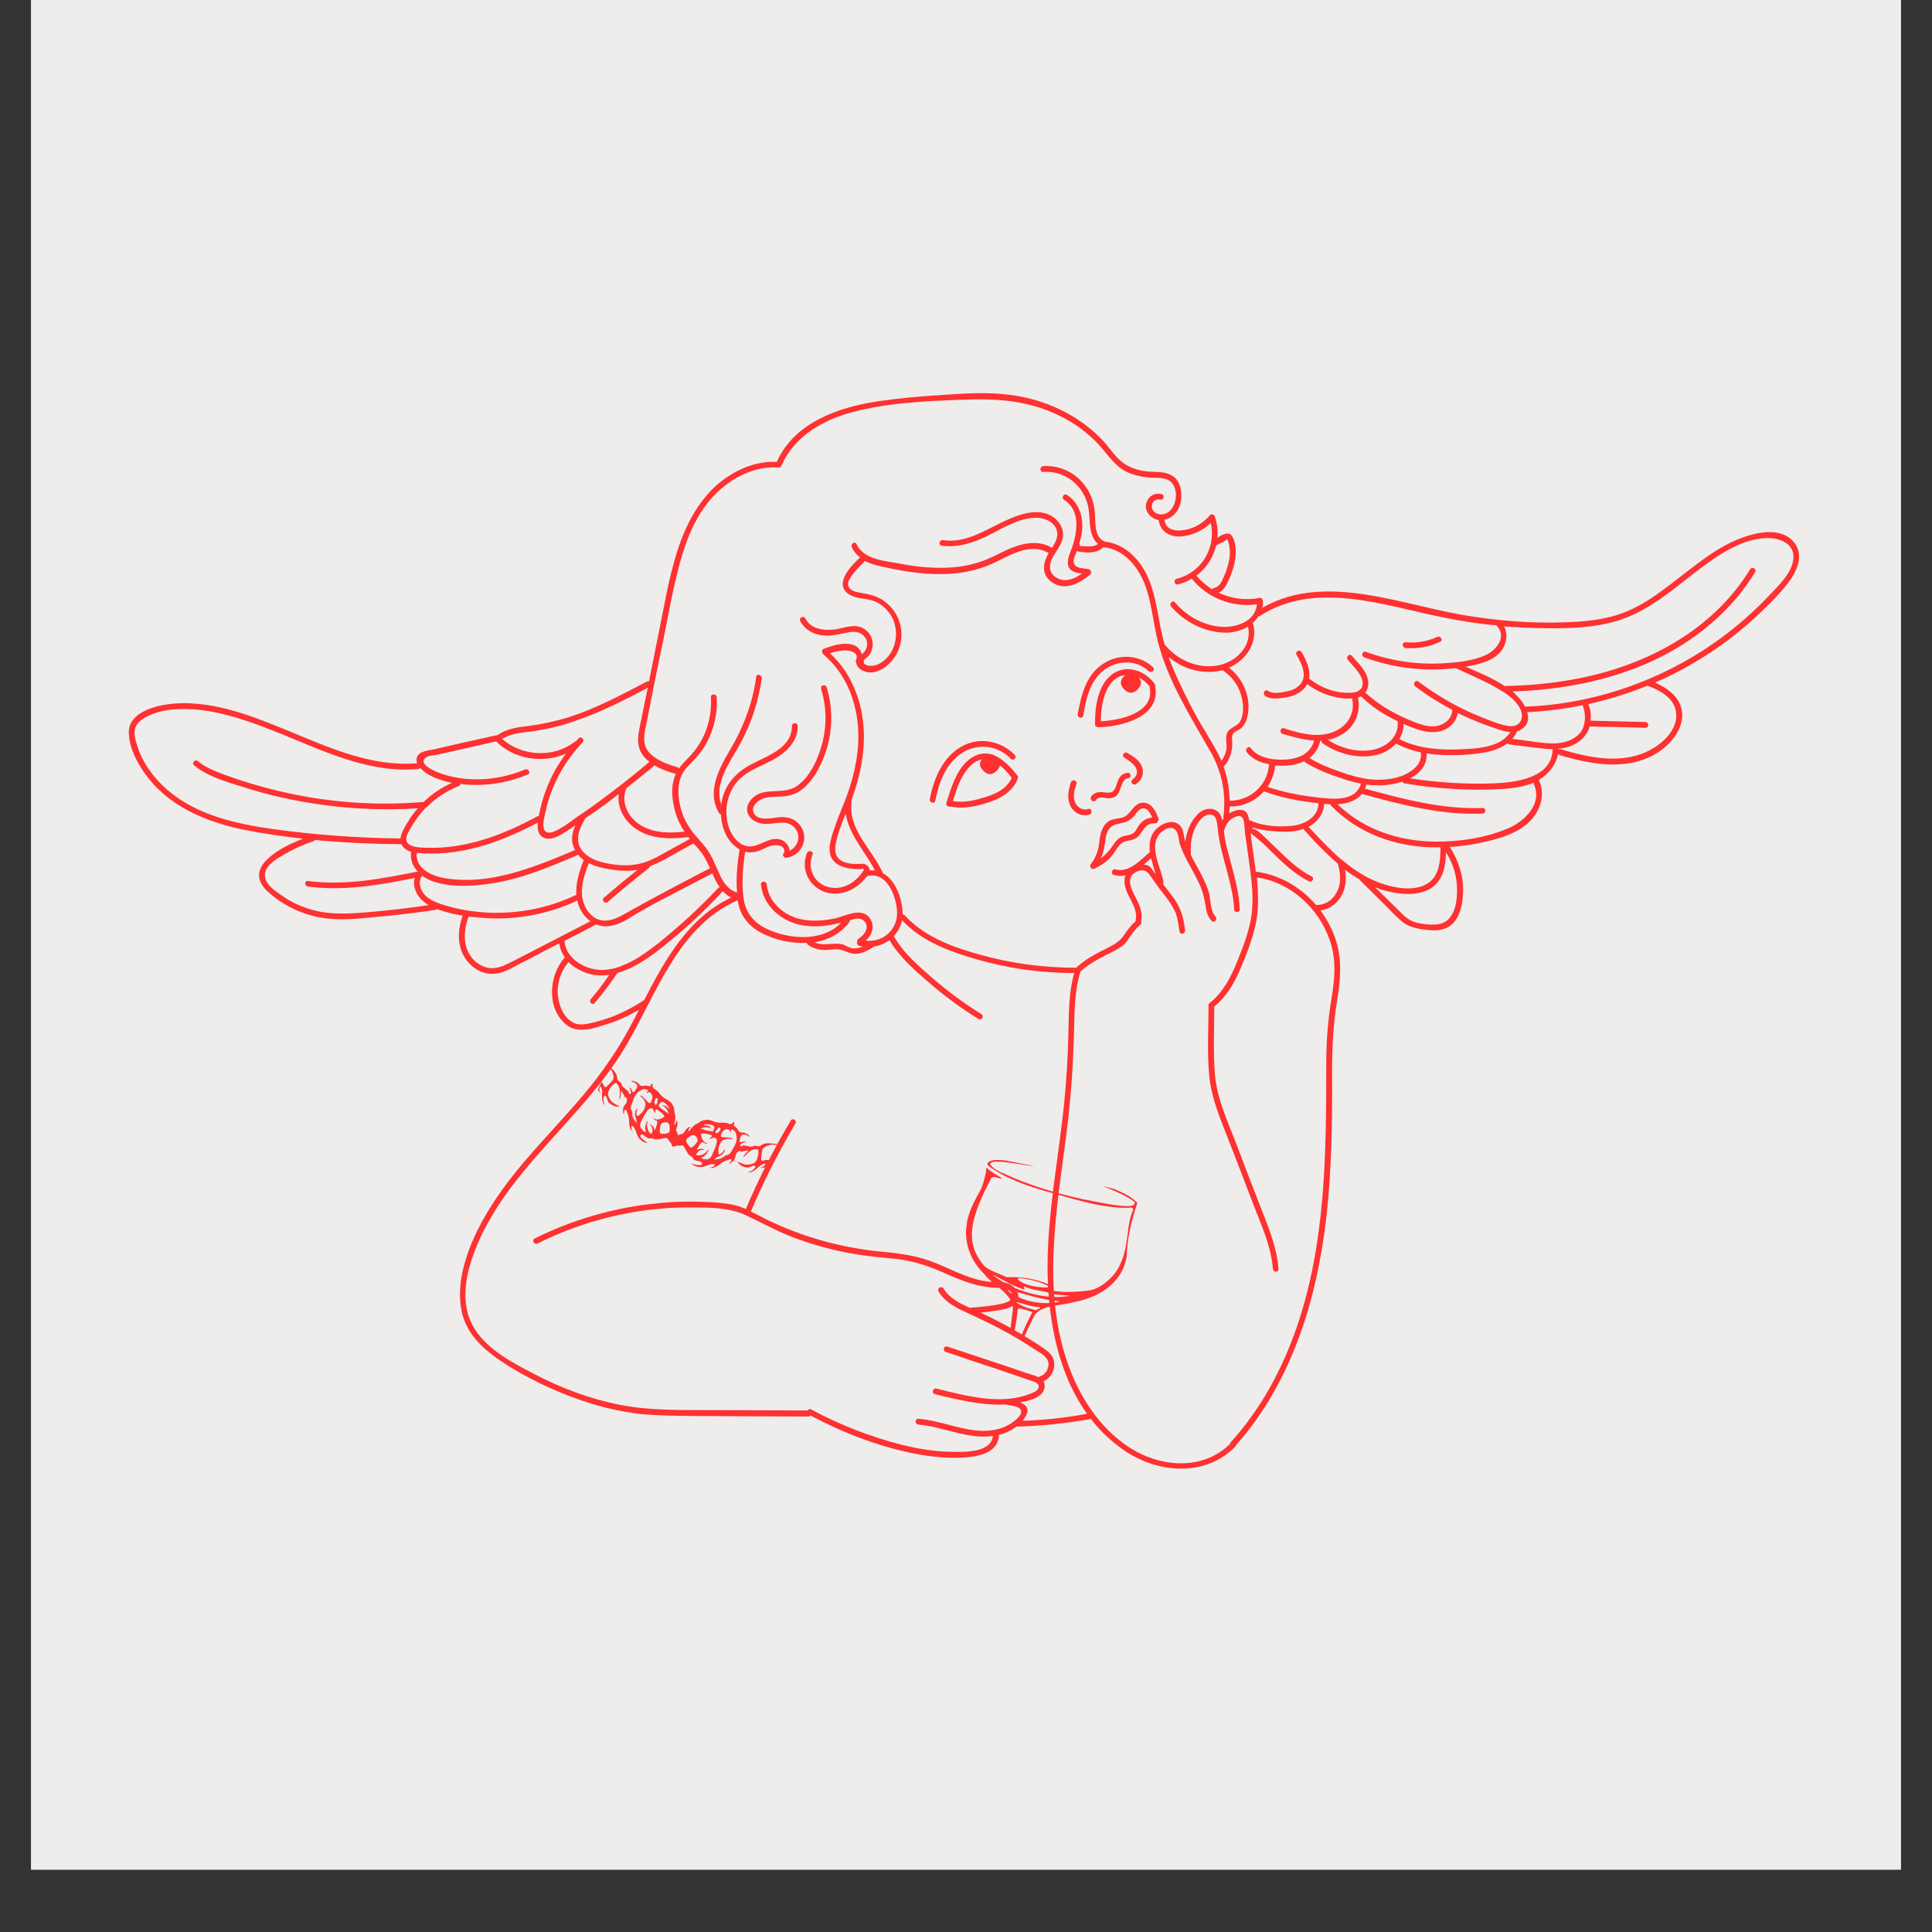<svg version="1.0" preserveAspectRatio="xMidYMid meet" height="40" viewBox="0 0 30 30" zoomAndPan="magnify" width="40" xmlns:xlink="http://www.w3.org/1999/xlink" xmlns="http://www.w3.org/2000/svg"><rect x="0" y="0" width="30" height="30" fill="#333333" stroke="none"/><defs><clipPath id="a256805e05"><path clip-rule="nonzero" d="M 0.484 0 L 29.516 0 L 29.516 29.031 L 0.484 29.031 Z M 0.484 0"></path></clipPath><clipPath id="68e6e5dcb0"><path clip-rule="nonzero" d="M 2 6.086 L 28 6.086 L 28 22.906 L 2 22.906 Z M 2 6.086"></path></clipPath><clipPath id="96e6529054"><path clip-rule="nonzero" d="M 15.164 11.656 L 15.609 11.656 L 15.609 12.102 L 15.164 12.102 Z M 15.164 11.656"></path></clipPath><clipPath id="6c24a7d11f"><path clip-rule="nonzero" d="M 17.352 10.391 L 17.797 10.391 L 17.797 10.836 L 17.352 10.836 Z M 17.352 10.391"></path></clipPath><clipPath id="d69fe4ea19"><path clip-rule="nonzero" d="M 14 18 L 18 18 L 18 22 L 14 22 Z M 14 18"></path></clipPath><clipPath id="664b61dd01"><path clip-rule="nonzero" d="M 15.305 17.902 L 17.789 18.602 L 17.09 21.086 L 14.605 20.387 Z M 15.305 17.902"></path></clipPath><clipPath id="5b0e4a8816"><path clip-rule="nonzero" d="M 15.312 17.867 L 17.797 18.566 L 16.547 23.02 L 14.062 22.32 Z M 15.312 17.867"></path></clipPath><clipPath id="2e90cc3539"><path clip-rule="nonzero" d="M 15.32 17.867 L 17.781 18.559 L 16.52 23.043 L 14.062 22.352 Z M 15.32 17.867"></path></clipPath><clipPath id="7a8eb9dc78"><path clip-rule="nonzero" d="M 15.32 17.867 L 17.77 18.559 L 16.516 23.02 L 14.066 22.332 Z M 15.32 17.867"></path></clipPath><clipPath id="417a40d624"><path clip-rule="nonzero" d="M 15 19 L 16 19 L 16 20 L 15 20 Z M 15 19"></path></clipPath><clipPath id="23d77232bc"><path clip-rule="nonzero" d="M 15.305 17.902 L 17.789 18.602 L 17.09 21.086 L 14.605 20.387 Z M 15.305 17.902"></path></clipPath><clipPath id="ff33872a9a"><path clip-rule="nonzero" d="M 15.312 17.867 L 17.797 18.566 L 16.547 23.02 L 14.062 22.32 Z M 15.312 17.867"></path></clipPath><clipPath id="cbe0516fbb"><path clip-rule="nonzero" d="M 9 16 L 13 16 L 13 19 L 9 19 Z M 9 16"></path></clipPath><clipPath id="673e092794"><path clip-rule="nonzero" d="M 9.469 16.52 L 12.129 17.766 L 11.75 18.574 L 9.094 17.324 Z M 9.469 16.52"></path></clipPath><clipPath id="4459a06d35"><path clip-rule="nonzero" d="M 9.324 16.449 L 12.227 17.809 L 11.848 18.613 L 8.949 17.254 Z M 9.324 16.449"></path></clipPath></defs><g clip-path="url(#a256805e05)"><path fill-rule="nonzero" fill-opacity="1" d="M 0.484 0 L 29.516 0 L 29.516 29.031 L 0.484 29.031 Z M 0.484 0" fill="#ffffff"></path><path fill-rule="nonzero" fill-opacity="1" d="M 0.484 0 L 29.516 0 L 29.516 29.031 L 0.484 29.031 Z M 0.484 0" fill="#efecec"></path></g><path fill-rule="nonzero" fill-opacity="1" d="M 15.801 12.047 C 15.648 11.852 15.418 11.609 15.145 11.734 C 14.879 11.855 14.773 12.215 14.695 12.469 C 14.684 12.512 14.73 12.535 14.758 12.523 C 14.961 12.57 15.184 12.516 15.379 12.449 C 15.551 12.391 15.715 12.289 15.793 12.117 C 15.797 12.113 15.797 12.105 15.797 12.102 C 15.809 12.086 15.812 12.066 15.801 12.047 Z M 15.32 12.371 C 15.156 12.422 14.973 12.473 14.797 12.438 C 14.859 12.227 14.945 11.977 15.121 11.848 C 15.355 11.68 15.57 11.898 15.711 12.078 C 15.637 12.238 15.484 12.32 15.32 12.371 Z M 15.32 12.371" fill="#ff3131"></path><path fill-rule="nonzero" fill-opacity="1" d="M 17.938 10.66 C 17.941 10.652 17.941 10.637 17.934 10.625 C 17.785 10.414 17.492 10.305 17.266 10.473 C 17.043 10.641 17 10.992 17.004 11.246 C 17.004 11.277 17.027 11.289 17.047 11.289 C 17.051 11.293 17.055 11.293 17.059 11.293 C 17.41 11.285 18.027 11.133 17.938 10.66 Z M 17.094 11.199 C 17.094 11 17.129 10.762 17.254 10.605 C 17.422 10.398 17.707 10.469 17.852 10.66 C 17.852 10.664 17.852 10.672 17.852 10.676 C 17.934 11.07 17.387 11.188 17.094 11.199 Z M 17.094 11.199" fill="#ff3131"></path><path fill-rule="nonzero" fill-opacity="1" d="M 16.895 12.562 C 16.809 12.59 16.723 12.535 16.691 12.453 C 16.656 12.359 16.684 12.262 16.715 12.172 C 16.734 12.117 16.645 12.094 16.629 12.148 C 16.586 12.277 16.559 12.43 16.641 12.547 C 16.703 12.637 16.812 12.684 16.918 12.648 C 16.973 12.629 16.949 12.543 16.895 12.562 Z M 16.895 12.562" fill="#ff3131"></path><path fill-rule="nonzero" fill-opacity="1" d="M 17.512 12 C 17.457 12.004 17.418 12.027 17.387 12.07 C 17.344 12.129 17.344 12.207 17.301 12.266 C 17.246 12.344 17.141 12.289 17.062 12.301 C 17.008 12.309 16.969 12.328 16.941 12.375 C 16.914 12.426 16.988 12.469 17.02 12.422 C 17.051 12.359 17.145 12.391 17.195 12.395 C 17.242 12.398 17.289 12.391 17.332 12.359 C 17.406 12.305 17.41 12.094 17.512 12.086 C 17.57 12.086 17.57 11.996 17.512 12 Z M 17.512 12" fill="#ff3131"></path><path fill-rule="nonzero" fill-opacity="1" d="M 17.734 11.91 C 17.695 11.805 17.598 11.746 17.504 11.691 C 17.453 11.664 17.41 11.738 17.461 11.766 C 17.586 11.84 17.754 11.977 17.582 12.109 C 17.539 12.148 17.602 12.207 17.645 12.172 C 17.73 12.109 17.77 12.016 17.734 11.91 Z M 17.734 11.91" fill="#ff3131"></path><path fill-rule="nonzero" fill-opacity="1" d="M 15.758 11.723 C 15.547 11.504 15.215 11.441 14.949 11.582 C 14.641 11.746 14.5 12.086 14.438 12.41 C 14.426 12.465 14.512 12.488 14.523 12.434 C 14.578 12.148 14.688 11.852 14.945 11.688 C 15.188 11.535 15.496 11.574 15.695 11.781 C 15.734 11.824 15.797 11.766 15.758 11.723 Z M 15.758 11.723" fill="#ff3131"></path><path fill-rule="nonzero" fill-opacity="1" d="M 17.902 10.359 C 17.691 10.164 17.371 10.148 17.133 10.305 C 16.859 10.484 16.793 10.785 16.734 11.09 C 16.727 11.145 16.809 11.168 16.82 11.113 C 16.867 10.855 16.914 10.598 17.125 10.418 C 17.332 10.25 17.641 10.234 17.836 10.422 C 17.879 10.461 17.945 10.398 17.902 10.359 Z M 17.902 10.359" fill="#ff3131"></path><path fill-rule="nonzero" fill-opacity="1" d="M 17.988 12.711 C 17.949 12.594 17.875 12.449 17.73 12.465 C 17.59 12.484 17.559 12.656 17.43 12.695 C 17.359 12.715 17.285 12.711 17.219 12.75 C 17.168 12.781 17.133 12.832 17.109 12.891 C 17.078 12.969 17.074 13.051 17.062 13.133 C 17.047 13.234 17.004 13.332 16.938 13.418 C 16.906 13.457 16.957 13.516 16.992 13.488 C 17 13.488 17.004 13.484 17.012 13.48 C 17.098 13.438 17.18 13.383 17.246 13.312 C 17.312 13.242 17.359 13.113 17.449 13.074 C 17.535 13.039 17.617 13.055 17.684 12.977 C 17.762 12.883 17.793 12.777 17.934 12.785 C 17.961 12.785 17.977 12.77 17.977 12.75 C 17.992 12.738 17.996 12.727 17.988 12.711 Z M 17.703 12.793 C 17.672 12.828 17.656 12.871 17.629 12.906 C 17.578 12.973 17.508 12.965 17.434 12.988 C 17.348 13.016 17.309 13.09 17.258 13.16 C 17.211 13.227 17.156 13.281 17.094 13.328 C 17.121 13.266 17.145 13.195 17.152 13.125 C 17.172 12.984 17.18 12.832 17.344 12.797 C 17.453 12.773 17.531 12.762 17.609 12.672 C 17.641 12.633 17.676 12.57 17.73 12.555 C 17.812 12.531 17.863 12.625 17.891 12.695 C 17.816 12.703 17.754 12.734 17.703 12.793 Z M 17.703 12.793" fill="#ff3131"></path><g clip-path="url(#68e6e5dcb0)"><path fill-rule="nonzero" fill-opacity="1" d="M 27.867 8.434 C 27.637 8.129 27.133 8.297 26.855 8.434 C 26.484 8.621 26.172 8.906 25.84 9.148 C 25.668 9.277 25.484 9.398 25.285 9.484 C 25.043 9.59 24.781 9.633 24.52 9.652 C 23.965 9.691 23.395 9.656 22.844 9.57 C 21.809 9.418 20.594 8.867 19.602 9.438 C 19.609 9.402 19.613 9.367 19.609 9.328 C 19.605 9.297 19.582 9.277 19.551 9.285 C 19.336 9.328 19.113 9.293 18.922 9.203 C 19.004 9.168 19.047 9.082 19.082 9 C 19.133 8.887 19.172 8.77 19.184 8.648 C 19.195 8.547 19.188 8.402 19.125 8.316 C 19.074 8.25 18.977 8.301 18.902 8.352 C 18.914 8.242 18.902 8.129 18.863 8.02 C 18.852 7.988 18.812 7.973 18.789 8 C 18.699 8.102 18.59 8.18 18.457 8.215 C 18.316 8.254 18.105 8.262 18.082 8.074 C 18.082 8.074 18.082 8.074 18.082 8.07 C 18.129 8.062 18.176 8.039 18.211 8.008 C 18.305 7.934 18.344 7.812 18.344 7.695 C 18.344 7.578 18.309 7.453 18.207 7.391 C 18.102 7.32 17.969 7.332 17.848 7.324 C 17.691 7.312 17.531 7.266 17.41 7.164 C 17.297 7.07 17.219 6.938 17.117 6.832 C 16.738 6.434 16.211 6.195 15.668 6.129 C 15.324 6.086 14.977 6.109 14.637 6.133 C 14.297 6.152 13.953 6.184 13.617 6.234 C 13.004 6.328 12.332 6.566 12.062 7.172 C 11.711 7.156 11.379 7.312 11.117 7.543 C 10.824 7.812 10.641 8.172 10.52 8.547 C 10.383 8.973 10.312 9.422 10.223 9.855 C 10.176 10.098 10.125 10.336 10.078 10.578 C 10.066 10.578 10.059 10.578 10.047 10.582 C 9.652 10.789 9.258 11 8.832 11.137 C 8.629 11.199 8.418 11.246 8.203 11.273 C 8.031 11.293 7.863 11.316 7.719 11.418 C 7.711 11.418 7.707 11.418 7.703 11.418 C 7.379 11.488 7.059 11.562 6.734 11.637 C 6.645 11.656 6.484 11.664 6.469 11.781 C 6.465 11.805 6.469 11.828 6.477 11.852 C 5.785 11.91 5.137 11.621 4.512 11.363 C 3.918 11.117 3.246 10.844 2.594 10.938 C 2.367 10.969 2 11.082 2 11.367 C 2 11.625 2.156 11.898 2.312 12.094 C 2.699 12.574 3.293 12.793 3.879 12.902 C 4.152 12.953 4.43 12.992 4.707 13.023 C 4.504 13.102 4.297 13.199 4.145 13.348 C 4.07 13.418 4.016 13.512 4.023 13.613 C 4.035 13.719 4.109 13.805 4.188 13.871 C 4.379 14.039 4.613 14.16 4.863 14.223 C 5.145 14.297 5.434 14.277 5.719 14.25 C 6.07 14.219 6.418 14.18 6.762 14.129 C 6.773 14.125 6.781 14.121 6.785 14.117 C 6.91 14.164 7.051 14.195 7.184 14.219 C 7.109 14.426 7.094 14.672 7.215 14.867 C 7.32 15.035 7.508 15.148 7.707 15.117 C 7.828 15.102 7.938 15.035 8.043 14.98 C 8.172 14.914 8.305 14.848 8.434 14.777 C 8.516 14.734 8.598 14.691 8.684 14.648 C 8.695 14.73 8.727 14.805 8.773 14.867 C 8.77 14.867 8.766 14.871 8.762 14.875 C 8.52 15.156 8.484 15.664 8.797 15.914 C 8.973 16.055 9.219 15.969 9.414 15.906 C 9.594 15.852 9.762 15.773 9.922 15.68 C 9.895 15.734 9.863 15.793 9.836 15.848 C 9.613 16.277 9.348 16.664 9.035 17.031 C 8.742 17.375 8.43 17.699 8.137 18.043 C 7.855 18.375 7.594 18.734 7.402 19.129 C 7.23 19.488 7.094 19.91 7.16 20.316 C 7.227 20.746 7.57 21.008 7.922 21.227 C 8.312 21.465 8.734 21.656 9.176 21.793 C 9.426 21.871 9.688 21.926 9.949 21.957 C 10.238 21.984 10.523 21.984 10.812 21.988 C 11.391 21.992 11.973 21.992 12.551 21.996 C 12.566 21.996 12.578 21.992 12.586 21.98 C 13.082 22.246 13.621 22.453 14.172 22.566 C 14.449 22.621 14.73 22.652 15.012 22.629 C 15.223 22.609 15.488 22.551 15.512 22.297 C 15.512 22.293 15.512 22.285 15.508 22.281 C 15.523 22.277 15.539 22.273 15.555 22.27 C 15.641 22.242 15.719 22.203 15.789 22.148 C 15.797 22.148 15.801 22.152 15.809 22.152 C 16.18 22.141 16.547 22.102 16.91 22.039 C 16.922 22.039 16.93 22.035 16.934 22.027 C 17.078 22.215 17.25 22.379 17.453 22.52 C 17.965 22.871 18.695 22.941 19.164 22.48 C 19.168 22.48 19.172 22.473 19.176 22.469 C 19.184 22.461 19.188 22.449 19.195 22.438 C 20.066 21.457 20.453 20.16 20.598 18.879 C 20.68 18.137 20.688 17.387 20.684 16.641 C 20.684 16.258 20.703 15.891 20.766 15.512 C 20.816 15.207 20.84 14.906 20.746 14.609 C 20.695 14.441 20.609 14.281 20.504 14.137 C 20.637 14.121 20.754 14.039 20.824 13.918 C 20.898 13.797 20.91 13.648 20.887 13.504 C 20.957 13.562 21.035 13.613 21.117 13.66 C 21.117 13.664 21.121 13.672 21.125 13.676 C 21.238 13.789 21.352 13.898 21.465 14.012 C 21.566 14.109 21.66 14.219 21.77 14.309 C 21.863 14.383 21.965 14.414 22.082 14.43 C 22.195 14.445 22.316 14.461 22.426 14.422 C 22.656 14.348 22.711 14.066 22.719 13.855 C 22.727 13.605 22.648 13.359 22.512 13.152 C 22.668 13.141 22.82 13.121 22.973 13.09 C 23.227 13.035 23.5 12.969 23.703 12.801 C 23.898 12.641 24.008 12.371 23.902 12.129 C 23.898 12.121 23.895 12.117 23.891 12.113 C 23.914 12.098 23.938 12.082 23.961 12.066 C 24.078 11.977 24.168 11.852 24.191 11.711 C 24.199 11.715 24.203 11.719 24.211 11.723 C 24.73 11.879 25.355 11.992 25.82 11.629 C 26.012 11.48 26.18 11.227 26.102 10.977 C 26.043 10.789 25.871 10.676 25.699 10.598 C 25.895 10.516 26.09 10.418 26.273 10.309 C 26.66 10.086 27.02 9.816 27.34 9.508 C 27.508 9.348 27.676 9.18 27.809 8.992 C 27.918 8.828 28 8.609 27.867 8.434 Z M 19.555 9.57 C 20.434 8.996 21.516 9.414 22.445 9.594 C 22.707 9.648 22.973 9.688 23.238 9.711 C 23.238 9.715 23.242 9.719 23.242 9.719 C 23.41 9.887 23.227 10.105 23.062 10.176 C 22.875 10.258 22.652 10.285 22.449 10.297 C 22.027 10.328 21.605 10.266 21.207 10.121 C 21.152 10.102 21.129 10.188 21.184 10.207 C 21.637 10.375 22.121 10.43 22.598 10.375 C 22.602 10.375 22.605 10.375 22.605 10.375 C 22.844 10.488 23.098 10.59 23.32 10.73 C 23.426 10.793 23.531 10.875 23.594 10.984 C 23.68 11.129 23.617 11.301 23.43 11.273 C 23.301 11.258 23.172 11.203 23.055 11.156 C 22.93 11.109 22.809 11.055 22.691 10.996 C 22.457 10.879 22.23 10.738 22.023 10.582 C 21.977 10.551 21.93 10.625 21.977 10.66 C 22.16 10.797 22.352 10.918 22.551 11.023 C 22.551 11.152 22.438 11.246 22.316 11.273 C 22.16 11.301 21.996 11.227 21.855 11.168 C 21.613 11.062 21.395 10.934 21.199 10.754 C 21.238 10.703 21.258 10.637 21.242 10.562 C 21.219 10.414 21.086 10.293 20.992 10.184 C 20.953 10.137 20.891 10.203 20.93 10.246 C 21 10.332 21.09 10.414 21.137 10.516 C 21.164 10.574 21.172 10.656 21.125 10.707 C 21.109 10.711 21.098 10.719 21.094 10.73 C 21.051 10.754 20.996 10.758 20.953 10.758 C 20.734 10.762 20.523 10.684 20.352 10.555 C 20.344 10.547 20.336 10.543 20.328 10.543 C 20.352 10.402 20.285 10.25 20.211 10.125 C 20.18 10.074 20.102 10.121 20.133 10.168 C 20.215 10.309 20.316 10.508 20.172 10.645 C 20.117 10.699 20.043 10.727 19.969 10.738 C 19.887 10.758 19.758 10.777 19.688 10.727 C 19.641 10.695 19.598 10.773 19.645 10.805 C 19.73 10.867 19.852 10.844 19.953 10.832 C 20.055 10.816 20.16 10.781 20.234 10.707 C 20.262 10.68 20.285 10.652 20.297 10.621 C 20.301 10.625 20.301 10.625 20.305 10.629 C 20.43 10.719 20.57 10.785 20.719 10.82 C 20.805 10.84 20.906 10.855 20.996 10.844 C 20.996 10.848 20.996 10.848 20.996 10.852 C 21.051 11.102 20.895 11.312 20.656 11.383 C 20.414 11.453 20.168 11.383 19.938 11.309 C 19.883 11.289 19.859 11.379 19.914 11.395 C 20.07 11.441 20.238 11.488 20.406 11.5 C 20.344 11.723 20.133 11.793 19.914 11.797 C 19.734 11.797 19.539 11.766 19.422 11.617 C 19.387 11.57 19.324 11.637 19.359 11.68 C 19.445 11.789 19.574 11.844 19.707 11.867 C 19.684 12.191 19.418 12.434 19.094 12.434 C 19.09 12.254 19.059 12.074 19 11.906 C 19.098 11.797 19.145 11.656 19.133 11.504 C 19.129 11.445 19.125 11.398 19.18 11.363 C 19.207 11.344 19.242 11.332 19.27 11.309 C 19.324 11.262 19.355 11.191 19.371 11.121 C 19.434 10.84 19.309 10.539 19.082 10.367 C 19.348 10.254 19.539 9.98 19.457 9.68 C 19.457 9.676 19.453 9.672 19.453 9.672 C 19.484 9.645 19.516 9.609 19.539 9.57 C 19.547 9.574 19.551 9.574 19.555 9.57 Z M 20.457 12.383 C 20.195 12.352 19.934 12.305 19.684 12.219 C 19.746 12.121 19.789 12.008 19.801 11.887 C 19.863 11.891 19.922 11.891 19.98 11.887 C 20.078 11.883 20.172 11.859 20.254 11.82 C 20.258 11.824 20.262 11.836 20.27 11.84 C 20.445 11.949 20.648 12.027 20.844 12.09 C 20.938 12.125 21.035 12.148 21.133 12.168 C 21.133 12.172 21.129 12.176 21.129 12.18 C 21.039 12.457 20.68 12.406 20.457 12.383 Z M 20.473 12.473 C 20.473 12.691 20.25 12.809 20.051 12.824 C 19.848 12.844 19.605 12.828 19.418 12.742 C 19.41 12.738 19.402 12.738 19.395 12.738 C 19.391 12.699 19.383 12.66 19.363 12.629 C 19.312 12.543 19.191 12.578 19.117 12.613 C 19.105 12.621 19.098 12.625 19.086 12.629 C 19.09 12.594 19.094 12.559 19.094 12.523 C 19.305 12.527 19.496 12.434 19.625 12.289 C 19.625 12.289 19.629 12.289 19.629 12.289 C 19.906 12.391 20.188 12.441 20.473 12.473 Z M 20.789 11.977 C 20.633 11.922 20.473 11.859 20.332 11.77 C 20.41 11.711 20.473 11.625 20.5 11.508 C 20.5 11.508 20.5 11.504 20.5 11.504 C 20.508 11.504 20.512 11.504 20.52 11.5 C 20.516 11.516 20.523 11.531 20.539 11.543 C 20.773 11.703 21.074 11.785 21.355 11.727 C 21.477 11.703 21.594 11.637 21.676 11.547 C 21.801 11.609 21.93 11.656 22.062 11.684 C 22.09 11.867 21.922 11.988 21.77 12.047 C 21.613 12.105 21.441 12.117 21.277 12.102 C 21.109 12.082 20.945 12.035 20.789 11.977 Z M 21.086 10.832 C 21.094 10.832 21.098 10.828 21.105 10.824 C 21.113 10.82 21.121 10.816 21.133 10.812 C 21.297 10.973 21.496 11.102 21.703 11.199 C 21.73 11.465 21.492 11.629 21.258 11.652 C 21.031 11.676 20.805 11.609 20.617 11.488 C 20.668 11.48 20.719 11.465 20.766 11.441 C 21.012 11.336 21.141 11.094 21.086 10.832 Z M 21.727 11.477 C 21.77 11.406 21.797 11.328 21.793 11.242 C 21.863 11.273 21.934 11.301 22.004 11.324 C 22.145 11.371 22.305 11.395 22.445 11.324 C 22.547 11.273 22.621 11.18 22.637 11.07 C 22.695 11.102 22.758 11.129 22.816 11.156 C 22.957 11.215 23.098 11.27 23.238 11.316 C 23.305 11.34 23.379 11.363 23.453 11.367 C 23.293 11.621 22.902 11.625 22.637 11.637 C 22.324 11.648 22.008 11.617 21.727 11.477 Z M 19 12.711 C 18.992 12.723 18.984 12.73 18.98 12.738 C 18.977 12.727 18.973 12.711 18.969 12.695 C 18.91 12.516 18.707 12.527 18.594 12.648 C 18.484 12.758 18.426 12.914 18.406 13.066 C 18.398 13.051 18.395 13.031 18.391 13.016 C 18.379 12.965 18.379 12.91 18.352 12.859 C 18.242 12.668 17.973 12.801 17.895 12.953 C 17.852 13.039 17.844 13.133 17.855 13.227 C 17.855 13.227 17.855 13.227 17.855 13.23 C 17.711 13.352 17.531 13.559 17.32 13.5 C 17.266 13.484 17.242 13.574 17.297 13.586 C 17.359 13.605 17.422 13.605 17.477 13.59 C 17.465 13.617 17.461 13.648 17.461 13.684 C 17.461 13.906 17.688 14.074 17.633 14.297 C 17.633 14.301 17.633 14.301 17.633 14.305 C 17.566 14.367 17.508 14.438 17.457 14.516 C 17.391 14.617 17.309 14.66 17.207 14.715 C 17.035 14.801 16.863 14.887 16.723 15.016 C 16.719 15.02 16.715 15.023 16.711 15.027 C 16.711 15.027 16.707 15.027 16.707 15.027 C 16.207 15.027 15.711 14.961 15.23 14.828 C 14.805 14.711 14.355 14.551 14.051 14.215 C 14.043 14.203 14.027 14.199 14.016 14.199 C 14.016 14.191 14.016 14.18 14.016 14.172 C 14.008 13.953 13.906 13.66 13.707 13.559 C 13.707 13.555 13.703 13.547 13.703 13.543 C 13.543 13.191 13.164 12.875 13.223 12.453 C 13.223 12.445 13.223 12.438 13.219 12.43 C 13.242 12.367 13.266 12.301 13.285 12.234 C 13.438 11.75 13.477 11.215 13.285 10.734 C 13.199 10.508 13.066 10.305 12.887 10.145 C 12.945 10.125 13.008 10.109 13.074 10.102 C 13.152 10.09 13.352 10.113 13.293 10.246 C 13.285 10.262 13.285 10.277 13.297 10.293 C 13.301 10.336 13.332 10.375 13.367 10.398 C 13.598 10.543 13.871 10.301 13.949 10.098 C 14.055 9.84 13.984 9.539 13.766 9.363 C 13.637 9.25 13.5 9.23 13.336 9.199 C 13.285 9.191 13.23 9.176 13.195 9.137 C 13.145 9.078 13.176 9.016 13.211 8.961 C 13.273 8.871 13.344 8.793 13.422 8.723 C 13.426 8.719 13.426 8.715 13.43 8.711 C 13.539 8.766 13.664 8.793 13.777 8.816 C 14.051 8.875 14.336 8.918 14.617 8.914 C 14.895 8.914 15.164 8.863 15.414 8.75 C 15.676 8.629 15.984 8.422 16.273 8.582 C 16.277 8.586 16.281 8.586 16.285 8.586 C 16.199 8.734 16.164 8.906 16.316 9.027 C 16.516 9.188 16.766 9.066 16.93 8.918 C 16.957 8.891 16.941 8.859 16.918 8.844 C 16.91 8.84 16.906 8.836 16.895 8.836 C 16.828 8.824 16.727 8.828 16.688 8.77 C 16.648 8.711 16.688 8.645 16.711 8.582 C 16.715 8.574 16.719 8.562 16.723 8.555 C 16.762 8.574 16.824 8.574 16.867 8.578 C 16.965 8.582 17.055 8.57 17.129 8.5 C 17.133 8.5 17.133 8.5 17.133 8.5 C 17.133 8.5 17.137 8.5 17.137 8.5 C 17.145 8.504 17.152 8.504 17.16 8.5 C 17.453 8.539 17.656 8.785 17.766 9.047 C 17.883 9.336 17.902 9.652 17.977 9.953 C 18.129 10.559 18.473 11.105 18.781 11.645 C 18.832 11.727 18.871 11.812 18.906 11.902 C 18.906 11.914 18.91 11.926 18.918 11.934 C 19.004 12.172 19.031 12.43 18.996 12.691 C 18.992 12.695 18.996 12.707 19 12.711 Z M 17.945 13.57 C 17.941 13.566 17.938 13.562 17.934 13.559 C 17.883 13.492 17.852 13.422 17.758 13.426 C 17.797 13.395 17.836 13.359 17.875 13.328 C 17.895 13.41 17.918 13.492 17.945 13.57 Z M 13.586 13.516 C 13.562 13.516 13.531 13.512 13.504 13.516 C 13.508 13.473 13.469 13.438 13.43 13.418 C 13.414 13.406 13.398 13.41 13.387 13.418 C 13.383 13.418 13.375 13.414 13.367 13.414 C 13.266 13.418 13.152 13.418 13.062 13.363 C 12.93 13.285 12.969 13.125 13 13 C 13.035 12.875 13.082 12.754 13.133 12.633 C 13.18 12.961 13.434 13.223 13.586 13.516 Z M 19.039 11.66 C 19.023 11.719 19 11.77 18.965 11.816 C 18.965 11.809 18.961 11.805 18.961 11.801 C 18.895 11.648 18.801 11.508 18.719 11.363 C 18.629 11.219 18.547 11.07 18.469 10.918 C 18.352 10.684 18.234 10.445 18.145 10.199 C 18.367 10.391 18.68 10.48 18.973 10.41 C 18.977 10.41 18.98 10.41 18.988 10.406 C 18.992 10.414 18.996 10.418 19.004 10.422 C 19.129 10.508 19.223 10.633 19.266 10.777 C 19.309 10.906 19.324 11.078 19.258 11.199 C 19.203 11.297 19.055 11.297 19.043 11.426 C 19.031 11.504 19.059 11.578 19.039 11.66 Z M 18.883 8.473 C 18.922 8.449 18.961 8.43 19 8.41 L 19.059 8.375 C 19.066 8.398 19.074 8.422 19.082 8.445 C 19.102 8.535 19.102 8.625 19.082 8.715 C 19.066 8.797 19.039 8.879 19.004 8.953 C 18.973 9.027 18.941 9.109 18.855 9.129 C 18.84 9.133 18.828 9.141 18.824 9.152 C 18.734 9.094 18.648 9.023 18.578 8.938 C 18.734 8.82 18.84 8.656 18.883 8.473 Z M 10.301 9.934 C 10.379 9.539 10.449 9.141 10.555 8.75 C 10.652 8.387 10.797 8.023 11.047 7.738 C 11.309 7.449 11.672 7.238 12.07 7.258 C 12.074 7.258 12.082 7.258 12.086 7.258 C 12.105 7.262 12.121 7.258 12.133 7.234 C 12.328 6.777 12.777 6.52 13.242 6.398 C 13.789 6.254 14.375 6.227 14.934 6.207 C 15.457 6.184 15.961 6.215 16.438 6.449 C 16.645 6.547 16.836 6.68 17 6.84 C 17.168 7 17.281 7.223 17.496 7.328 C 17.598 7.375 17.711 7.402 17.82 7.414 C 17.949 7.426 18.129 7.395 18.211 7.516 C 18.297 7.641 18.266 7.867 18.141 7.953 C 18.066 8.004 17.957 8.004 17.902 7.922 C 17.852 7.844 17.914 7.734 18.016 7.758 C 18.07 7.773 18.094 7.688 18.035 7.672 C 17.941 7.648 17.844 7.695 17.809 7.789 C 17.766 7.887 17.816 7.992 17.906 8.043 C 17.934 8.062 17.961 8.07 17.992 8.078 C 18.02 8.266 18.18 8.348 18.363 8.328 C 18.527 8.309 18.68 8.234 18.801 8.121 C 18.887 8.504 18.66 8.891 18.27 8.988 C 18.215 9.004 18.238 9.09 18.293 9.074 C 18.371 9.055 18.441 9.027 18.508 8.984 C 18.508 8.988 18.508 8.988 18.508 8.988 C 18.75 9.289 19.141 9.438 19.516 9.383 C 19.496 9.66 19.172 9.758 18.93 9.73 C 18.66 9.699 18.418 9.559 18.246 9.355 C 18.211 9.309 18.148 9.375 18.184 9.418 C 18.391 9.656 18.695 9.816 19.016 9.824 C 19.141 9.828 19.273 9.793 19.379 9.73 C 19.449 10.039 19.184 10.289 18.895 10.336 C 18.598 10.383 18.297 10.254 18.105 10.031 C 18.102 10.027 18.098 10.02 18.09 10.02 C 18.078 9.988 18.074 9.961 18.062 9.93 C 17.98 9.605 17.961 9.266 17.82 8.953 C 17.695 8.68 17.465 8.445 17.156 8.41 C 16.98 8.34 17.016 8.102 17 7.953 C 16.988 7.824 16.949 7.695 16.879 7.586 C 16.73 7.355 16.473 7.219 16.199 7.238 C 16.141 7.242 16.141 7.332 16.199 7.328 C 16.52 7.305 16.801 7.516 16.887 7.824 C 16.945 8.023 16.879 8.309 17.051 8.445 C 17.012 8.477 16.969 8.484 16.918 8.484 C 16.906 8.484 16.77 8.48 16.77 8.48 C 16.77 8.465 16.766 8.453 16.758 8.445 C 16.781 8.367 16.801 8.285 16.805 8.203 C 16.816 8.004 16.746 7.797 16.566 7.684 C 16.52 7.656 16.473 7.73 16.523 7.762 C 16.781 7.922 16.73 8.262 16.645 8.508 C 16.613 8.598 16.555 8.707 16.594 8.805 C 16.629 8.879 16.719 8.898 16.801 8.906 C 16.691 8.984 16.559 9.043 16.43 8.984 C 16.273 8.91 16.281 8.766 16.355 8.637 C 16.414 8.543 16.488 8.449 16.504 8.336 C 16.52 8.223 16.465 8.121 16.379 8.047 C 16.156 7.867 15.84 7.98 15.609 8.086 C 15.305 8.227 14.996 8.441 14.645 8.387 C 14.59 8.379 14.562 8.461 14.621 8.473 C 14.871 8.508 15.105 8.43 15.328 8.324 C 15.566 8.207 15.824 8.035 16.102 8.039 C 16.23 8.043 16.383 8.109 16.414 8.25 C 16.434 8.344 16.383 8.43 16.336 8.508 C 16.332 8.504 16.328 8.504 16.324 8.5 C 16.102 8.375 15.852 8.441 15.633 8.539 C 15.5 8.602 15.375 8.672 15.234 8.719 C 15.098 8.766 14.953 8.797 14.809 8.809 C 14.523 8.832 14.238 8.805 13.961 8.75 C 13.742 8.711 13.402 8.684 13.301 8.449 C 13.281 8.398 13.203 8.441 13.227 8.496 C 13.254 8.562 13.301 8.613 13.355 8.656 C 13.207 8.793 12.922 9.09 13.207 9.242 C 13.336 9.309 13.492 9.285 13.621 9.355 C 13.746 9.422 13.848 9.539 13.887 9.672 C 13.934 9.82 13.918 9.984 13.844 10.117 C 13.773 10.246 13.621 10.371 13.465 10.332 C 13.414 10.316 13.391 10.281 13.43 10.234 C 13.445 10.219 13.469 10.207 13.484 10.188 C 13.52 10.145 13.543 10.094 13.547 10.043 C 13.566 9.938 13.516 9.832 13.43 9.773 C 13.297 9.676 13.137 9.742 12.992 9.77 C 12.812 9.797 12.598 9.781 12.504 9.602 C 12.477 9.551 12.398 9.594 12.426 9.645 C 12.484 9.754 12.59 9.828 12.711 9.855 C 12.875 9.895 13.027 9.844 13.191 9.816 C 13.289 9.801 13.383 9.816 13.441 9.91 C 13.492 9.996 13.461 10.098 13.383 10.16 C 13.367 10.098 13.324 10.043 13.254 10.016 C 13.113 9.965 12.93 10.023 12.793 10.074 C 12.754 10.086 12.758 10.141 12.785 10.156 C 12.785 10.16 12.789 10.164 12.797 10.172 C 13.203 10.52 13.359 11.062 13.324 11.582 C 13.301 11.883 13.223 12.176 13.113 12.453 C 13.062 12.586 13.004 12.711 12.961 12.848 C 12.922 12.961 12.875 13.094 12.883 13.215 C 12.902 13.461 13.172 13.5 13.371 13.496 C 13.383 13.496 13.391 13.492 13.395 13.488 C 13.402 13.492 13.41 13.496 13.418 13.504 C 13.301 13.695 13.09 13.836 12.859 13.773 C 12.637 13.715 12.531 13.477 12.617 13.27 C 12.637 13.215 12.551 13.195 12.531 13.246 C 12.41 13.539 12.617 13.852 12.926 13.875 C 13.086 13.887 13.242 13.824 13.359 13.719 C 13.387 13.691 13.43 13.648 13.465 13.605 C 13.773 13.523 13.922 13.922 13.93 14.164 C 13.938 14.441 13.703 14.641 13.441 14.605 C 13.543 14.52 13.594 14.375 13.504 14.254 C 13.375 14.082 13.129 14.223 12.965 14.262 C 12.734 14.309 12.477 14.32 12.258 14.211 C 12.074 14.117 11.926 13.945 11.906 13.734 C 11.902 13.676 11.812 13.676 11.816 13.734 C 11.848 14.07 12.141 14.312 12.457 14.367 C 12.656 14.402 12.859 14.379 13.055 14.328 C 13.059 14.328 13.062 14.328 13.066 14.324 C 12.773 14.633 12.242 14.59 11.887 14.414 C 11.684 14.312 11.566 14.148 11.543 13.922 C 11.516 13.695 11.535 13.453 11.57 13.227 C 11.621 13.238 11.676 13.238 11.73 13.227 C 11.809 13.211 11.871 13.168 11.945 13.141 C 12.023 13.113 12.203 13.105 12.176 13.242 C 12.141 13.262 12.164 13.328 12.215 13.32 C 12.445 13.285 12.57 13.02 12.43 12.824 C 12.359 12.723 12.246 12.684 12.129 12.688 C 12.008 12.691 11.781 12.766 11.707 12.629 C 11.664 12.551 11.727 12.469 11.789 12.43 C 11.867 12.379 11.957 12.375 12.047 12.371 C 12.188 12.367 12.32 12.359 12.438 12.27 C 12.645 12.117 12.773 11.844 12.844 11.605 C 12.93 11.301 12.93 10.977 12.836 10.672 C 12.82 10.617 12.734 10.641 12.75 10.695 C 12.832 10.961 12.84 11.242 12.777 11.508 C 12.715 11.758 12.586 12.07 12.359 12.215 C 12.141 12.352 11.828 12.199 11.652 12.43 C 11.512 12.613 11.68 12.785 11.871 12.793 C 12.031 12.805 12.219 12.711 12.34 12.855 C 12.449 12.98 12.391 13.145 12.262 13.211 C 12.254 13.129 12.195 13.059 12.113 13.035 C 11.961 12.996 11.84 13.109 11.703 13.137 C 11.531 13.176 11.398 13.035 11.336 12.895 C 11.277 12.762 11.266 12.609 11.293 12.465 C 11.32 12.328 11.383 12.195 11.484 12.098 C 11.602 11.984 11.754 11.922 11.898 11.852 C 12.133 11.742 12.391 11.562 12.387 11.273 C 12.383 11.215 12.297 11.215 12.297 11.273 C 12.301 11.613 11.914 11.738 11.668 11.867 C 11.426 11.992 11.25 12.188 11.203 12.465 C 11.203 12.473 11.203 12.484 11.199 12.488 C 11.082 12.168 11.336 11.832 11.488 11.559 C 11.664 11.242 11.777 10.895 11.828 10.535 C 11.832 10.477 11.75 10.453 11.742 10.512 C 11.688 10.918 11.543 11.297 11.332 11.652 C 11.16 11.941 10.969 12.305 11.168 12.629 C 11.176 12.641 11.188 12.645 11.195 12.648 C 11.203 12.832 11.27 13.023 11.414 13.141 C 11.438 13.16 11.461 13.176 11.484 13.191 C 11.449 13.406 11.426 13.637 11.445 13.859 C 11.312 13.82 11.23 13.703 11.176 13.582 C 11.109 13.438 11.059 13.293 10.961 13.164 C 10.875 13.055 10.773 12.957 10.699 12.84 C 10.609 12.703 10.555 12.543 10.539 12.379 C 10.523 12.207 10.547 12.043 10.672 11.91 C 10.762 11.816 10.852 11.727 10.926 11.613 C 11.074 11.383 11.145 11.102 11.129 10.824 C 11.125 10.77 11.035 10.77 11.039 10.824 C 11.059 11.148 10.953 11.477 10.734 11.719 C 10.668 11.793 10.598 11.855 10.543 11.93 C 10.535 11.926 10.527 11.918 10.52 11.914 C 10.371 11.871 10.219 11.816 10.105 11.711 C 9.949 11.566 10.008 11.375 10.047 11.191 C 10.125 10.781 10.211 10.355 10.301 9.934 Z M 13.312 14.617 C 13.301 14.641 13.305 14.672 13.336 14.684 C 13.355 14.691 13.379 14.695 13.398 14.699 C 13.355 14.715 13.309 14.727 13.262 14.727 C 13.18 14.727 13.125 14.664 13.043 14.656 C 12.902 14.645 12.777 14.688 12.648 14.633 C 12.859 14.598 13.051 14.5 13.188 14.32 C 13.195 14.309 13.199 14.297 13.195 14.289 C 13.27 14.266 13.348 14.25 13.398 14.285 C 13.52 14.371 13.43 14.523 13.332 14.574 C 13.316 14.586 13.309 14.602 13.312 14.617 Z M 9.859 12.859 C 10.094 13.031 10.398 13.031 10.676 13 C 10.68 13 10.684 12.996 10.688 12.996 C 10.695 13.008 10.703 13.016 10.711 13.027 C 10.543 13.121 10.371 13.215 10.199 13.309 C 10.02 13.406 9.836 13.449 9.633 13.434 C 9.445 13.418 9.223 13.383 9.082 13.254 C 8.906 13.094 8.98 12.895 9.082 12.719 C 9.086 12.715 9.086 12.711 9.086 12.707 C 9.188 12.641 9.285 12.57 9.383 12.5 C 9.457 12.445 9.535 12.387 9.609 12.328 C 9.578 12.531 9.688 12.738 9.859 12.859 Z M 10.465 12.523 C 10.492 12.664 10.551 12.797 10.629 12.914 C 10.406 12.938 10.172 12.938 9.973 12.828 C 9.77 12.715 9.637 12.488 9.719 12.258 C 9.723 12.25 9.723 12.246 9.723 12.242 C 9.867 12.129 10.012 12.012 10.152 11.895 C 10.156 11.891 10.16 11.887 10.16 11.883 C 10.262 11.945 10.379 11.984 10.488 12.016 C 10.492 12.016 10.492 12.016 10.496 12.016 C 10.484 12.039 10.477 12.059 10.469 12.082 C 10.422 12.223 10.434 12.383 10.465 12.523 Z M 9.145 13.402 C 9.238 13.453 9.352 13.48 9.457 13.496 C 9.605 13.523 9.754 13.531 9.898 13.508 C 9.723 13.648 9.547 13.793 9.375 13.941 C 9.336 13.98 9.395 14.043 9.438 14.004 C 9.645 13.824 9.855 13.652 10.07 13.484 C 10.082 13.477 10.086 13.465 10.09 13.457 C 10.098 13.453 10.102 13.449 10.109 13.445 C 10.336 13.352 10.543 13.215 10.758 13.102 C 10.762 13.098 10.766 13.094 10.766 13.094 C 10.832 13.164 10.895 13.234 10.945 13.32 C 10.973 13.371 11 13.426 11.023 13.48 C 11.023 13.48 11.023 13.48 11.02 13.484 C 10.574 13.715 10.137 13.945 9.699 14.191 C 9.59 14.254 9.461 14.316 9.328 14.289 C 9.227 14.266 9.148 14.191 9.098 14.102 C 9.066 14.043 9.047 13.98 9.039 13.918 C 9.02 13.746 9.078 13.562 9.145 13.402 Z M 8.297 11.352 C 8.508 11.32 8.715 11.27 8.918 11.199 C 9.316 11.066 9.688 10.875 10.059 10.68 C 10.02 10.875 9.977 11.07 9.938 11.266 C 9.898 11.453 9.879 11.625 10.02 11.773 C 10.039 11.793 10.062 11.812 10.086 11.828 C 9.844 12.035 9.594 12.23 9.34 12.418 C 9.215 12.512 9.086 12.602 8.957 12.688 C 8.848 12.766 8.727 12.863 8.598 12.914 C 8.508 12.949 8.438 12.926 8.438 12.82 C 8.434 12.754 8.453 12.68 8.469 12.613 C 8.496 12.48 8.535 12.352 8.59 12.227 C 8.695 11.969 8.852 11.73 9.047 11.527 C 9.086 11.488 9.023 11.422 8.984 11.465 C 8.973 11.48 8.957 11.496 8.945 11.508 C 8.938 11.512 8.93 11.512 8.922 11.52 C 8.594 11.773 8.102 11.746 7.797 11.473 C 7.945 11.383 8.125 11.375 8.297 11.352 Z M 8.93 13.199 C 8.504 13.379 8.07 13.559 7.613 13.633 C 7.383 13.668 7.141 13.676 6.91 13.637 C 6.711 13.605 6.441 13.488 6.473 13.242 C 6.559 13.254 6.652 13.254 6.715 13.254 C 6.988 13.254 7.262 13.203 7.523 13.125 C 7.812 13.035 8.086 12.914 8.352 12.773 C 8.344 12.855 8.348 12.949 8.426 13 C 8.504 13.047 8.605 13.016 8.68 12.977 C 8.77 12.93 8.852 12.871 8.934 12.816 C 8.879 12.938 8.855 13.07 8.93 13.199 Z M 6.621 11.758 C 6.66 11.73 6.746 11.727 6.793 11.719 C 6.859 11.703 6.918 11.688 6.984 11.676 C 7.223 11.621 7.461 11.566 7.703 11.512 C 7.984 11.793 8.43 11.859 8.789 11.703 C 8.574 11.984 8.43 12.32 8.367 12.672 C 8.359 12.672 8.352 12.672 8.344 12.676 C 7.82 12.961 7.238 13.184 6.633 13.164 C 6.535 13.16 6.309 13.168 6.309 13.027 C 6.309 12.965 6.355 12.895 6.387 12.844 C 6.414 12.789 6.453 12.738 6.488 12.688 C 6.531 12.629 6.574 12.578 6.625 12.531 C 6.629 12.527 6.633 12.527 6.637 12.523 C 6.773 12.387 6.938 12.281 7.121 12.207 C 7.141 12.203 7.148 12.188 7.148 12.172 C 7.227 12.184 7.305 12.188 7.379 12.188 C 7.66 12.191 7.938 12.133 8.195 12.027 C 8.25 12.004 8.203 11.926 8.152 11.949 C 7.734 12.125 7.234 12.16 6.805 11.996 C 6.723 11.965 6.477 11.848 6.621 11.758 Z M 4.246 12.875 C 3.66 12.793 3.047 12.656 2.59 12.258 C 2.387 12.078 2.215 11.848 2.133 11.586 C 2.113 11.527 2.094 11.461 2.09 11.398 C 2.082 11.297 2.129 11.223 2.211 11.168 C 2.34 11.082 2.496 11.039 2.648 11.02 C 3.273 10.953 3.91 11.211 4.477 11.441 C 5.117 11.707 5.789 12.008 6.5 11.941 C 6.512 11.938 6.52 11.934 6.527 11.926 C 6.555 11.957 6.59 11.984 6.621 12.008 C 6.738 12.082 6.879 12.129 7.02 12.156 C 6.859 12.227 6.707 12.328 6.578 12.453 C 5.977 12.504 5.371 12.477 4.777 12.375 C 4.484 12.324 4.199 12.258 3.914 12.172 C 3.766 12.129 3.621 12.078 3.477 12.027 C 3.336 11.973 3.191 11.918 3.074 11.82 C 3.031 11.781 2.969 11.844 3.012 11.883 C 3.227 12.062 3.531 12.145 3.797 12.227 C 4.098 12.324 4.41 12.398 4.723 12.453 C 5.305 12.555 5.898 12.59 6.488 12.551 C 6.43 12.617 6.375 12.688 6.332 12.766 C 6.289 12.836 6.227 12.934 6.219 13.02 C 5.559 13.012 4.902 12.965 4.246 12.875 Z M 5.719 14.164 C 5.402 14.191 5.082 14.211 4.773 14.105 C 4.641 14.062 4.512 14 4.395 13.918 C 4.281 13.844 4.078 13.711 4.117 13.551 C 4.148 13.414 4.309 13.328 4.422 13.262 C 4.562 13.18 4.715 13.113 4.867 13.062 C 4.879 13.059 4.887 13.051 4.891 13.043 C 5.34 13.086 5.789 13.105 6.234 13.109 C 6.258 13.168 6.312 13.203 6.383 13.227 C 6.367 13.344 6.41 13.453 6.488 13.535 C 6.484 13.535 6.48 13.535 6.477 13.535 C 5.918 13.648 5.352 13.754 4.781 13.68 C 4.723 13.672 4.727 13.758 4.781 13.766 C 5.34 13.84 5.895 13.742 6.438 13.633 C 6.402 13.777 6.48 13.934 6.605 14.02 C 6.621 14.035 6.641 14.043 6.656 14.055 C 6.348 14.102 6.031 14.137 5.719 14.164 Z M 6.898 14.055 C 6.789 14.02 6.676 13.98 6.598 13.898 C 6.52 13.816 6.488 13.688 6.555 13.598 C 6.59 13.625 6.633 13.648 6.676 13.668 C 6.906 13.762 7.184 13.766 7.43 13.742 C 7.973 13.699 8.48 13.488 8.977 13.273 C 9.004 13.305 9.031 13.332 9.066 13.355 C 9.066 13.355 9.062 13.355 9.062 13.359 C 8.996 13.527 8.938 13.715 8.949 13.895 C 8.527 14.098 8.059 14.191 7.59 14.172 C 7.359 14.16 7.121 14.125 6.898 14.055 Z M 7.895 14.961 C 7.797 15.008 7.688 15.051 7.574 15.027 C 7.48 15.008 7.395 14.953 7.332 14.879 C 7.18 14.695 7.199 14.441 7.277 14.23 C 7.312 14.238 7.348 14.242 7.383 14.242 C 7.922 14.305 8.473 14.215 8.965 13.984 C 8.973 14.027 8.988 14.07 9.008 14.113 C 9.047 14.191 9.102 14.258 9.168 14.305 C 8.742 14.523 8.32 14.746 7.895 14.961 Z M 8.766 14.617 C 8.766 14.613 8.766 14.613 8.766 14.609 C 8.922 14.531 9.078 14.449 9.234 14.367 C 9.242 14.363 9.246 14.359 9.25 14.352 C 9.328 14.383 9.414 14.395 9.508 14.371 C 9.641 14.344 9.758 14.266 9.871 14.195 C 10 14.121 10.129 14.047 10.258 13.98 C 10.523 13.84 10.793 13.703 11.062 13.562 C 11.094 13.637 11.129 13.715 11.176 13.777 C 11.168 13.777 11.156 13.785 11.148 13.793 C 10.961 13.992 10.766 14.184 10.559 14.363 C 10.355 14.543 10.141 14.723 9.914 14.867 C 9.703 14.996 9.449 15.105 9.195 15.043 C 8.988 14.992 8.785 14.84 8.766 14.617 Z M 9.492 15.793 C 9.402 15.824 9.316 15.852 9.227 15.875 C 9.121 15.898 8.996 15.934 8.895 15.875 C 8.742 15.793 8.672 15.594 8.66 15.43 C 8.652 15.254 8.711 15.078 8.824 14.945 C 8.828 14.941 8.828 14.941 8.828 14.938 C 8.891 15.004 8.973 15.055 9.059 15.09 C 9.191 15.148 9.324 15.156 9.461 15.137 C 9.371 15.27 9.277 15.395 9.176 15.512 C 9.137 15.555 9.199 15.621 9.234 15.574 C 9.359 15.43 9.477 15.273 9.586 15.109 C 9.648 15.09 9.711 15.066 9.773 15.039 C 10.039 14.918 10.273 14.719 10.5 14.531 C 10.75 14.32 10.988 14.094 11.211 13.852 C 11.219 13.848 11.223 13.84 11.223 13.836 C 11.258 13.879 11.301 13.91 11.352 13.938 C 10.695 14.246 10.328 14.898 10.004 15.527 C 9.84 15.637 9.672 15.723 9.492 15.793 Z M 15.879 22.062 C 15.898 22.039 15.914 22.016 15.93 21.984 C 15.992 21.875 15.934 21.816 15.844 21.777 C 15.848 21.777 15.852 21.773 15.855 21.773 C 15.961 21.754 16.113 21.719 16.184 21.629 C 16.227 21.574 16.234 21.504 16.203 21.449 C 16.324 21.395 16.395 21.254 16.363 21.121 C 16.34 21.035 16.277 20.988 16.207 20.938 C 16.102 20.863 15.988 20.797 15.879 20.727 C 15.664 20.602 15.449 20.484 15.227 20.383 C 15.324 20.371 15.422 20.359 15.52 20.344 C 15.617 20.324 15.746 20.305 15.797 20.199 C 15.84 20.113 15.793 20.02 15.719 19.965 C 15.617 19.891 15.48 19.91 15.363 19.902 C 15.074 19.875 14.812 19.73 14.551 19.621 C 14.273 19.504 14 19.465 13.707 19.438 C 13.082 19.379 12.477 19.215 11.914 18.941 C 11.832 18.898 11.746 18.855 11.66 18.812 C 11.859 18.34 12.09 17.887 12.352 17.445 C 12.379 17.395 12.305 17.352 12.277 17.402 C 12.016 17.844 11.781 18.301 11.582 18.773 C 11.562 18.766 11.539 18.754 11.516 18.746 C 11.387 18.699 11.246 18.684 11.109 18.672 C 10.812 18.652 10.512 18.652 10.219 18.684 C 9.551 18.746 8.902 18.934 8.305 19.23 C 8.25 19.258 8.297 19.336 8.348 19.309 C 8.84 19.062 9.367 18.895 9.914 18.809 C 10.188 18.766 10.465 18.746 10.746 18.75 C 11.02 18.75 11.32 18.75 11.574 18.867 C 11.816 18.98 12.047 19.109 12.297 19.207 C 12.555 19.305 12.82 19.383 13.086 19.438 C 13.359 19.496 13.629 19.52 13.906 19.547 C 14.188 19.578 14.438 19.664 14.695 19.781 C 14.945 19.891 15.191 19.988 15.469 19.996 C 15.551 19.996 15.656 20 15.707 20.074 C 15.77 20.168 15.656 20.219 15.582 20.238 C 15.418 20.277 15.25 20.293 15.082 20.305 C 15.074 20.305 15.07 20.305 15.062 20.309 C 14.902 20.238 14.742 20.16 14.652 20.008 C 14.621 19.961 14.543 20.004 14.574 20.055 C 14.66 20.199 14.805 20.285 14.953 20.355 C 15.145 20.445 15.336 20.531 15.52 20.629 C 15.707 20.727 15.891 20.836 16.066 20.953 C 16.148 21.008 16.27 21.059 16.281 21.172 C 16.285 21.258 16.234 21.348 16.148 21.371 C 16.141 21.375 16.133 21.379 16.129 21.387 C 16.074 21.359 16.008 21.344 15.949 21.324 L 15.699 21.238 C 15.367 21.129 15.039 21.02 14.711 20.91 C 14.652 20.891 14.633 20.977 14.688 20.992 C 14.941 21.078 15.199 21.168 15.457 21.25 C 15.59 21.297 15.727 21.344 15.859 21.387 C 15.922 21.41 15.98 21.43 16.043 21.449 C 16.098 21.469 16.16 21.504 16.113 21.574 C 16.098 21.602 16.062 21.613 16.031 21.629 C 15.562 21.832 15.012 21.676 14.539 21.562 C 14.484 21.547 14.461 21.633 14.516 21.648 C 14.812 21.719 15.109 21.793 15.41 21.809 C 15.477 21.812 15.547 21.812 15.613 21.809 C 15.617 21.812 15.621 21.812 15.629 21.812 C 15.695 21.824 15.879 21.836 15.855 21.938 C 15.84 22.004 15.746 22.07 15.695 22.105 C 15.566 22.188 15.414 22.219 15.262 22.219 C 14.922 22.211 14.602 22.059 14.262 22.031 C 14.203 22.027 14.203 22.117 14.262 22.121 C 14.645 22.152 15.031 22.355 15.418 22.297 C 15.391 22.566 14.953 22.547 14.762 22.543 C 14.504 22.539 14.25 22.496 14 22.434 C 13.512 22.309 13.039 22.125 12.598 21.887 C 12.574 21.871 12.551 21.883 12.539 21.902 L 11.059 21.895 C 10.578 21.895 10.09 21.906 9.613 21.812 C 9.156 21.719 8.715 21.555 8.305 21.34 C 7.949 21.156 7.512 20.93 7.328 20.559 C 7.125 20.16 7.262 19.668 7.43 19.281 C 7.602 18.891 7.844 18.539 8.113 18.211 C 8.66 17.539 9.312 16.953 9.746 16.195 C 10.207 15.398 10.543 14.379 11.453 13.98 C 11.457 13.992 11.457 14 11.461 14.012 C 11.5 14.242 11.652 14.406 11.859 14.504 C 12.062 14.602 12.297 14.652 12.527 14.641 C 12.531 14.652 12.535 14.664 12.547 14.672 C 12.613 14.719 12.688 14.742 12.766 14.75 C 12.859 14.762 12.973 14.723 13.062 14.75 C 13.152 14.773 13.207 14.82 13.309 14.809 C 13.395 14.801 13.473 14.762 13.547 14.715 C 13.555 14.711 13.559 14.707 13.562 14.699 C 13.656 14.688 13.742 14.648 13.812 14.598 C 13.961 14.855 14.203 15.066 14.426 15.258 C 14.668 15.469 14.926 15.656 15.195 15.824 C 15.242 15.852 15.289 15.777 15.238 15.746 C 14.973 15.582 14.723 15.398 14.488 15.195 C 14.27 15.004 14.023 14.797 13.879 14.535 C 13.941 14.469 13.988 14.383 14.008 14.289 C 14.309 14.617 14.75 14.777 15.172 14.898 C 15.66 15.039 16.168 15.109 16.68 15.109 C 16.594 15.414 16.598 15.734 16.59 16.051 C 16.582 16.418 16.559 16.781 16.523 17.145 C 16.449 17.863 16.316 18.574 16.277 19.297 C 16.227 20.188 16.348 21.211 16.879 21.953 C 16.547 22.016 16.211 22.051 15.879 22.062 Z M 20.648 14.598 C 20.754 14.898 20.727 15.195 20.676 15.504 C 20.617 15.848 20.594 16.188 20.594 16.539 C 20.594 17.906 20.586 19.297 20.137 20.605 C 19.91 21.266 19.574 21.887 19.105 22.402 C 19.102 22.41 19.102 22.414 19.098 22.418 C 19.098 22.422 19.098 22.422 19.098 22.422 C 19.094 22.426 19.09 22.43 19.086 22.434 C 18.66 22.84 18.012 22.781 17.543 22.48 C 17.059 22.168 16.734 21.648 16.559 21.109 C 16.156 19.883 16.449 18.59 16.59 17.344 C 16.633 16.957 16.66 16.57 16.672 16.18 C 16.688 15.812 16.668 15.441 16.777 15.086 C 16.93 14.945 17.117 14.859 17.301 14.766 C 17.379 14.723 17.453 14.684 17.504 14.605 C 17.566 14.512 17.625 14.43 17.711 14.355 C 17.723 14.34 17.727 14.324 17.719 14.309 C 17.75 14.164 17.688 14.039 17.621 13.91 C 17.582 13.832 17.531 13.738 17.551 13.645 C 17.566 13.562 17.688 13.496 17.773 13.52 C 17.836 13.535 17.906 13.668 17.949 13.723 C 18.004 13.801 18.062 13.871 18.117 13.945 C 18.172 14.02 18.223 14.098 18.258 14.18 C 18.289 14.273 18.301 14.371 18.316 14.465 C 18.324 14.523 18.41 14.5 18.402 14.445 C 18.387 14.332 18.371 14.223 18.324 14.121 C 18.281 14.016 18.215 13.926 18.145 13.84 C 18.117 13.801 18.09 13.766 18.059 13.727 C 18.066 13.719 18.066 13.707 18.066 13.695 C 18.031 13.477 17.859 13.203 17.977 12.988 C 18.031 12.887 18.223 12.777 18.281 12.934 C 18.301 12.98 18.305 13.043 18.316 13.094 C 18.332 13.137 18.348 13.18 18.367 13.227 C 18.449 13.414 18.562 13.578 18.641 13.766 C 18.68 13.859 18.703 13.957 18.719 14.059 C 18.73 14.148 18.75 14.23 18.812 14.297 C 18.848 14.34 18.914 14.277 18.875 14.234 C 18.789 14.141 18.805 13.98 18.773 13.863 C 18.742 13.758 18.691 13.652 18.641 13.555 C 18.59 13.457 18.535 13.367 18.488 13.27 C 18.492 13.266 18.492 13.258 18.492 13.254 C 18.477 13.066 18.52 12.863 18.648 12.719 C 18.723 12.633 18.859 12.609 18.891 12.742 C 18.91 12.828 18.91 12.914 18.926 13 C 18.988 13.379 19.145 13.734 19.164 14.121 C 19.164 14.176 19.254 14.176 19.25 14.121 C 19.242 13.875 19.176 13.637 19.113 13.398 C 19.082 13.281 19.047 13.16 19.023 13.039 C 19.016 12.996 19.012 12.949 19.004 12.902 C 19.008 12.898 19.012 12.895 19.012 12.887 C 19.031 12.816 19.066 12.758 19.125 12.715 C 19.184 12.676 19.27 12.637 19.305 12.719 C 19.328 12.777 19.324 12.863 19.332 12.93 C 19.344 13.012 19.355 13.094 19.367 13.176 C 19.406 13.477 19.465 13.789 19.445 14.098 C 19.426 14.391 19.316 14.672 19.207 14.941 C 19.109 15.18 18.988 15.414 18.781 15.578 C 18.762 15.59 18.762 15.609 18.766 15.621 C 18.766 15.98 18.742 16.348 18.777 16.703 C 18.809 17.047 18.945 17.363 19.07 17.684 C 19.203 18.027 19.336 18.367 19.465 18.711 C 19.59 19.031 19.738 19.355 19.766 19.703 C 19.77 19.762 19.855 19.762 19.852 19.703 C 19.828 19.371 19.699 19.062 19.578 18.754 C 19.445 18.41 19.312 18.07 19.184 17.727 C 19.055 17.395 18.902 17.062 18.867 16.703 C 18.836 16.348 18.855 15.984 18.855 15.629 C 19.035 15.484 19.156 15.285 19.246 15.078 C 19.352 14.836 19.449 14.582 19.504 14.324 C 19.547 14.094 19.539 13.859 19.516 13.625 C 20.035 13.695 20.477 14.102 20.648 14.598 Z M 20.758 13.852 C 20.695 13.977 20.574 14.059 20.434 14.051 C 20.195 13.773 19.867 13.582 19.5 13.535 C 19.496 13.516 19.496 13.496 19.492 13.473 C 19.473 13.324 19.449 13.176 19.43 13.027 C 19.426 12.996 19.426 12.969 19.418 12.938 C 19.422 12.941 19.426 12.945 19.43 12.945 C 19.539 13.027 19.637 13.117 19.734 13.215 C 19.914 13.391 20.094 13.57 20.324 13.684 C 20.375 13.711 20.418 13.633 20.367 13.609 C 20.184 13.516 20.031 13.379 19.887 13.238 C 19.816 13.172 19.746 13.102 19.676 13.035 C 19.641 13.004 19.492 12.844 19.438 12.871 C 19.445 12.863 19.453 12.855 19.457 12.852 C 19.559 12.883 19.664 12.898 19.77 12.906 C 19.898 12.918 20.031 12.922 20.16 12.895 C 20.188 12.891 20.211 12.883 20.238 12.871 C 20.242 12.879 20.246 12.883 20.25 12.887 C 20.41 13.066 20.586 13.25 20.773 13.41 C 20.816 13.555 20.832 13.715 20.758 13.852 Z M 20.848 13.359 C 20.84 13.352 20.836 13.348 20.824 13.344 C 20.645 13.188 20.48 13.012 20.32 12.84 C 20.453 12.766 20.555 12.641 20.562 12.48 C 20.574 12.484 20.582 12.484 20.594 12.484 C 20.613 12.488 20.637 12.488 20.66 12.488 C 20.66 12.496 20.664 12.508 20.672 12.512 C 21.039 12.895 21.547 13.102 22.07 13.148 C 22.168 13.156 22.27 13.16 22.367 13.156 C 22.367 13.359 22.355 13.598 22.168 13.719 C 21.965 13.844 21.676 13.793 21.465 13.723 C 21.234 13.645 21.031 13.516 20.848 13.359 Z M 22.625 13.812 C 22.629 14.035 22.574 14.336 22.305 14.355 C 22.207 14.363 22.098 14.352 22 14.328 C 21.883 14.301 21.805 14.227 21.723 14.141 C 21.598 14.02 21.477 13.898 21.352 13.777 C 21.426 13.809 21.504 13.832 21.586 13.848 C 21.805 13.898 22.082 13.91 22.266 13.758 C 22.418 13.629 22.449 13.426 22.453 13.234 C 22.562 13.406 22.625 13.605 22.625 13.812 Z M 23.398 12.871 C 23.098 12.996 22.754 13.055 22.434 13.066 C 21.828 13.094 21.207 12.918 20.77 12.488 C 20.914 12.48 21.059 12.438 21.148 12.328 C 21.758 12.496 22.383 12.66 23.02 12.633 C 23.078 12.633 23.078 12.543 23.02 12.547 C 22.398 12.57 21.793 12.41 21.195 12.246 C 21.199 12.23 21.207 12.219 21.211 12.203 C 21.215 12.195 21.215 12.188 21.215 12.184 C 21.285 12.191 21.359 12.195 21.43 12.195 C 21.531 12.195 21.66 12.176 21.777 12.137 C 21.781 12.148 21.789 12.16 21.809 12.164 C 22.316 12.25 22.836 12.281 23.352 12.25 C 23.508 12.238 23.672 12.215 23.816 12.152 C 23.816 12.16 23.816 12.168 23.82 12.18 C 23.957 12.488 23.664 12.766 23.398 12.871 Z M 23.191 12.164 C 22.754 12.18 22.32 12.152 21.895 12.086 C 22.047 12.008 22.164 11.883 22.152 11.699 C 22.332 11.727 22.516 11.73 22.699 11.723 C 22.93 11.707 23.215 11.688 23.406 11.543 C 23.414 11.551 23.422 11.555 23.434 11.559 C 23.613 11.582 23.793 11.605 23.973 11.625 C 24.016 11.629 24.062 11.633 24.109 11.633 C 24.102 12.082 23.535 12.152 23.191 12.164 Z M 23.855 11.523 C 23.73 11.504 23.605 11.488 23.484 11.473 C 23.512 11.441 23.531 11.41 23.551 11.371 C 23.555 11.367 23.555 11.363 23.555 11.355 C 23.578 11.352 23.598 11.344 23.617 11.328 C 23.73 11.262 23.746 11.16 23.715 11.059 C 24.008 11.043 24.297 11.008 24.582 10.949 C 24.578 10.957 24.582 10.965 24.582 10.973 C 24.625 11.078 24.621 11.242 24.562 11.344 C 24.5 11.441 24.387 11.504 24.277 11.527 C 24.137 11.559 23.992 11.539 23.855 11.523 Z M 26.023 11.043 C 26.07 11.293 25.852 11.52 25.652 11.629 C 25.215 11.883 24.688 11.77 24.23 11.633 C 24.219 11.629 24.207 11.633 24.199 11.637 C 24.199 11.633 24.199 11.629 24.199 11.625 C 24.273 11.621 24.344 11.605 24.414 11.574 C 24.52 11.527 24.613 11.449 24.66 11.344 C 24.672 11.324 24.68 11.301 24.684 11.277 C 24.688 11.277 24.691 11.277 24.691 11.281 C 24.98 11.285 25.266 11.293 25.551 11.301 C 25.609 11.301 25.609 11.215 25.551 11.211 C 25.266 11.203 24.984 11.199 24.699 11.191 C 24.707 11.105 24.699 11.02 24.668 10.949 C 24.668 10.945 24.664 10.938 24.66 10.934 C 24.973 10.863 25.281 10.77 25.578 10.648 C 25.578 10.648 25.578 10.648 25.582 10.648 C 25.766 10.715 25.988 10.832 26.023 11.043 Z M 27.848 8.672 C 27.828 8.902 27.605 9.105 27.453 9.266 C 27.152 9.582 26.812 9.863 26.441 10.102 C 25.617 10.629 24.66 10.938 23.68 10.973 C 23.633 10.879 23.555 10.797 23.492 10.742 C 23.492 10.742 23.488 10.738 23.484 10.738 C 24.633 10.699 25.809 10.391 26.668 9.594 C 26.895 9.387 27.094 9.148 27.254 8.883 C 27.281 8.836 27.207 8.789 27.176 8.84 C 26.582 9.809 25.52 10.355 24.426 10.551 C 24.082 10.613 23.734 10.645 23.383 10.652 C 23.379 10.652 23.371 10.652 23.371 10.656 C 23.18 10.531 22.965 10.441 22.758 10.352 C 22.949 10.32 23.164 10.273 23.293 10.129 C 23.391 10.02 23.422 9.852 23.355 9.727 C 23.566 9.742 23.777 9.754 23.988 9.754 C 24.457 9.762 24.945 9.742 25.375 9.539 C 25.738 9.367 26.043 9.102 26.359 8.859 C 26.66 8.633 27.027 8.371 27.422 8.355 C 27.617 8.348 27.867 8.43 27.848 8.672 Z M 27.848 8.672" fill="#ff3131"></path></g><path fill-rule="nonzero" fill-opacity="1" d="M 22.316 9.891 C 22.16 9.961 21.996 9.988 21.824 9.973 C 21.766 9.969 21.766 10.055 21.824 10.062 C 22.012 10.078 22.191 10.047 22.363 9.965 C 22.414 9.941 22.367 9.863 22.316 9.891 Z M 22.316 9.891" fill="#ff3131"></path><g clip-path="url(#96e6529054)"><path fill-rule="nonzero" fill-opacity="1" d="M 15.477 11.762 C 15.547 11.832 15.547 11.898 15.477 11.969 C 15.406 12.039 15.34 12.039 15.27 11.969 C 15.199 11.898 15.199 11.832 15.27 11.762 C 15.34 11.691 15.406 11.691 15.477 11.762 Z M 15.477 11.762" fill="#ff3131"></path></g><g clip-path="url(#6c24a7d11f)"><path fill-rule="nonzero" fill-opacity="1" d="M 17.664 10.496 C 17.734 10.566 17.734 10.637 17.664 10.707 C 17.594 10.773 17.527 10.773 17.457 10.707 C 17.387 10.637 17.387 10.566 17.457 10.496 C 17.527 10.426 17.594 10.426 17.664 10.496 Z M 17.664 10.496" fill="#ff3131"></path></g><g clip-path="url(#d69fe4ea19)"><g clip-path="url(#664b61dd01)"><g clip-path="url(#5b0e4a8816)"><g clip-path="url(#2e90cc3539)"><g clip-path="url(#7a8eb9dc78)"><path fill-rule="nonzero" fill-opacity="1" d="M 14.359 22.094 C 14.422 22.035 14.531 22.059 14.621 22.055 C 14.656 22.055 14.727 22.051 14.77 22.078 L 14.77 22.09 C 14.641 22.094 14.492 22.066 14.383 22.117 C 14.359 22.117 14.359 22.102 14.359 22.094 Z M 14.324 22.059 C 14.305 22.062 14.27 22.102 14.297 22.133 C 14.301 22.141 14.281 22.141 14.27 22.133 C 14.238 22.109 14.227 22.086 14.246 22.062 C 14.359 21.934 14.574 21.969 14.75 21.977 C 14.859 21.984 14.973 22 15.086 22.023 C 15.109 22.027 15.16 22.043 15.125 22.07 C 15.117 22.082 15.102 22.094 15.09 22.094 C 14.828 22.055 14.562 21.992 14.324 22.059 Z M 14.949 22.141 C 14.93 22.164 14.98 22.191 14.945 22.203 C 14.941 22.207 14.859 22.164 14.859 22.125 C 14.848 22.082 14.914 22.086 14.941 22.086 C 14.984 22.09 15.027 22.082 15.07 22.102 C 15.047 22.145 14.977 22.098 14.949 22.141 Z M 15.359 22.07 C 15.352 22.051 15.332 22.031 15.367 22.023 C 15.406 22.059 15.5 22.035 15.5 22.09 C 15.496 22.117 15.48 22.156 15.438 22.145 C 15.395 22.109 15.285 22.121 15.273 22.062 C 15.305 22.047 15.328 22.082 15.359 22.07 Z M 15.805 20.32 C 15.887 20.32 15.961 20.352 16.031 20.375 C 15.777 20.844 15.629 21.398 15.504 21.938 C 15.492 21.867 15.523 21.785 15.449 21.715 C 15.605 21.27 15.762 20.781 15.805 20.32 Z M 16.148 20.297 C 16.152 20.305 16.148 20.312 16.145 20.316 C 16.125 20.328 16.098 20.336 16.082 20.344 C 15.969 20.316 15.852 20.281 15.773 20.215 C 15.898 20.246 16.023 20.293 16.148 20.297 Z M 15.672 20.059 C 15.656 20.043 15.645 20.02 15.633 20.004 C 15.711 20.02 15.781 20.066 15.859 20.082 C 16 20.121 16.117 20.156 16.258 20.18 C 16.324 20.199 16.391 20.191 16.453 20.211 C 16.219 20.27 15.883 20.219 15.672 20.059 Z M 15.41 19.789 C 15.562 19.867 15.723 19.969 15.902 20.023 C 15.918 20.012 15.887 19.988 15.902 19.977 C 16.016 20.027 16.148 20.039 16.258 20.066 C 16.367 20.109 16.484 20.109 16.594 20.117 C 16.598 20.129 16.574 20.125 16.562 20.129 C 16.199 20.184 15.68 20.027 15.41 19.789 Z M 15.875 19.852 C 16.012 19.871 16.148 19.902 16.27 19.965 C 16.27 19.973 16.277 19.992 16.258 19.992 C 16.113 19.992 15.914 19.965 15.805 19.867 C 15.809 19.836 15.852 19.852 15.875 19.852 Z M 17.551 18.727 C 17.547 18.727 17.543 18.727 17.539 18.727 L 17.535 18.727 C 17.371 18.738 17.059 18.668 16.879 18.633 L 16.809 18.621 L 16.797 18.617 C 16.371 18.523 15.949 18.391 15.613 18.234 L 15.605 18.23 C 15.598 18.227 15.57 18.215 15.57 18.215 L 15.566 18.215 C 15.484 18.18 15.422 18.141 15.379 18.086 L 15.375 18.082 C 15.375 18.047 15.418 18.043 15.445 18.039 C 15.457 18.039 15.465 18.039 15.473 18.035 L 15.477 18.039 C 15.484 18.039 15.496 18.039 15.512 18.039 C 15.535 18.035 15.676 18.055 15.684 18.055 C 16.09 18.105 16.523 18.207 16.91 18.348 L 16.926 18.352 C 16.926 18.352 17.02 18.383 17.051 18.391 C 17.074 18.398 17.121 18.414 17.121 18.414 C 17.156 18.43 17.195 18.445 17.23 18.461 C 17.363 18.516 17.5 18.574 17.613 18.66 L 17.617 18.664 C 17.633 18.707 17.586 18.719 17.551 18.727 Z M 16.195 22.406 C 16.195 22.406 15.98 22.281 15.859 22.227 C 15.848 22.223 15.746 22.172 15.73 22.164 C 15.723 22.164 15.652 22.137 15.637 22.133 C 15.621 22.129 15.598 22.121 15.582 22.125 C 15.57 22.137 15.586 22.148 15.578 22.16 C 15.824 22.262 16.086 22.352 16.289 22.492 C 16.336 22.527 16.387 22.582 16.398 22.629 C 16.398 22.668 16.379 22.703 16.336 22.719 C 16.133 22.781 15.898 22.715 15.676 22.699 C 15.277 22.625 14.863 22.496 14.516 22.316 C 14.496 22.305 14.527 22.301 14.539 22.301 C 14.641 22.348 14.789 22.391 14.906 22.391 C 14.926 22.363 14.973 22.383 15.004 22.383 C 15.098 22.406 15.188 22.422 15.27 22.406 C 15.277 22.387 15.289 22.371 15.316 22.371 C 15.52 22.41 15.75 22.512 15.922 22.434 C 15.941 22.414 15.914 22.387 15.91 22.363 C 16.031 22.402 16.152 22.469 16.223 22.566 C 16.238 22.594 16.227 22.617 16.195 22.629 C 16.098 22.66 15.988 22.652 15.887 22.656 C 16.023 22.676 16.305 22.688 16.285 22.609 C 16.273 22.504 16.125 22.461 16.039 22.391 C 15.895 22.316 15.738 22.246 15.586 22.191 C 15.59 22.23 15.641 22.262 15.672 22.289 C 15.688 22.301 15.711 22.316 15.707 22.332 C 15.707 22.348 15.688 22.355 15.672 22.355 C 15.582 22.32 15.48 22.309 15.391 22.316 C 15.516 22.359 15.648 22.391 15.766 22.379 C 15.809 22.359 15.656 22.258 15.785 22.309 C 15.824 22.324 15.863 22.355 15.883 22.391 C 15.887 22.434 15.828 22.43 15.793 22.434 C 15.527 22.422 15.223 22.348 14.984 22.219 C 14.98 22.215 14.973 22.199 14.977 22.203 C 15.02 22.211 15.055 22.246 15.094 22.242 C 15.121 22.258 15.188 22.281 15.188 22.277 C 15.188 22.27 15.172 22.238 15.203 22.246 C 15.223 22.25 15.254 22.262 15.273 22.258 C 15.277 22.242 15.246 22.234 15.23 22.227 C 15.199 22.215 15.145 22.211 15.141 22.176 C 15.148 22.156 15.191 22.195 15.188 22.168 C 15.199 22.156 15.25 22.16 15.223 22.129 C 15.254 22.094 15.324 22.152 15.379 22.16 C 15.41 22.164 15.445 22.168 15.469 22.184 C 15.492 22.184 15.531 22.203 15.559 22.195 C 15.543 22.117 15.555 22.039 15.562 21.984 C 15.562 21.977 15.574 21.898 15.574 21.898 L 15.574 21.895 C 15.629 21.445 15.785 20.977 16.062 20.426 C 16.145 20.305 16.316 20.281 16.48 20.258 C 16.551 20.246 16.617 20.234 16.68 20.219 C 17.137 20.129 17.438 19.871 17.496 19.508 C 17.5 19.266 17.555 18.996 17.66 18.68 C 17.574 18.582 17.438 18.52 17.305 18.465 C 17.25 18.441 17.195 18.418 17.145 18.398 C 17.145 18.398 17.066 18.367 17.043 18.363 C 16.98 18.344 16.906 18.316 16.906 18.316 C 16.434 18.168 15.613 18.02 15.613 18.02 C 15.414 18 15.387 18.02 15.34 18.051 C 15.328 18.066 15.332 18.086 15.352 18.105 C 15.613 18.301 15.961 18.418 16.262 18.504 L 16.402 18.543 C 16.781 18.652 17.176 18.766 17.531 18.754 C 17.547 18.75 17.578 18.746 17.594 18.77 L 17.598 18.773 L 17.598 18.777 C 17.543 18.902 17.523 19.043 17.508 19.18 C 17.484 19.344 17.461 19.535 17.348 19.719 C 17.273 19.836 17.195 19.891 17.191 19.895 C 17.176 19.91 17.066 20.004 16.938 20.035 C 16.93 20.035 16.844 20.047 16.793 20.051 C 16.793 20.051 16.465 20.086 16.297 20.027 L 16.281 20.023 L 16.289 20.016 C 16.293 20.012 16.297 20.008 16.301 20.004 C 16.305 20 16.312 19.992 16.312 19.984 C 16.309 19.969 16.297 19.957 16.281 19.945 C 16.102 19.863 15.883 19.824 15.629 19.832 L 15.625 19.832 L 15.621 19.828 C 15.598 19.816 15.562 19.801 15.523 19.785 C 15.426 19.746 15.309 19.695 15.27 19.641 C 15.027 19.344 15.027 19.051 15.293 18.488 C 15.301 18.477 15.305 18.465 15.312 18.453 C 15.34 18.398 15.367 18.344 15.395 18.289 L 15.398 18.285 C 15.418 18.277 15.461 18.273 15.492 18.289 C 15.5 18.293 15.543 18.301 15.555 18.301 C 15.562 18.301 15.547 18.285 15.531 18.277 C 15.457 18.234 15.379 18.191 15.32 18.129 C 15.309 18.23 15.27 18.387 15.227 18.473 C 15.188 18.555 15.051 18.766 15.016 18.977 C 15.016 18.98 15.012 19 15.012 19.016 C 15.008 19.027 15.008 19.047 15.004 19.059 C 15.004 19.078 15.004 19.094 15 19.113 C 14.996 19.367 15.09 19.594 15.285 19.785 C 15.332 19.848 15.402 19.906 15.473 19.961 C 15.605 20.07 15.742 20.188 15.727 20.34 C 15.668 20.91 15.543 21.395 15.344 21.824 L 15.344 21.828 C 15.293 21.941 15.242 22.055 15.145 22.137 L 15.141 22.137 C 15.137 22.137 15.129 22.141 15.125 22.145 C 15.117 22.152 15.105 22.156 15.09 22.152 C 15.082 22.152 15.074 22.148 15.07 22.141 L 15.066 22.133 L 15.07 22.129 L 15.09 22.113 C 15.121 22.086 15.148 22.059 15.172 22.027 C 15.129 22.012 15.09 22.004 15.047 21.996 C 15.031 21.992 15.016 21.988 15.004 21.984 L 14.965 21.98 C 14.703 21.934 14.398 21.891 14.219 21.996 C 14.176 22.023 14.168 22.078 14.184 22.117 C 14.258 22.258 14.418 22.34 14.574 22.418 C 14.574 22.418 14.609 22.434 14.609 22.434 C 14.684 22.469 14.773 22.504 14.852 22.535 L 14.828 22.523 C 14.645 22.449 14.457 22.367 14.309 22.25 L 14.301 22.246 C 14.297 22.242 14.324 22.223 14.328 22.227 L 14.332 22.23 C 14.543 22.391 14.828 22.484 15.102 22.574 C 15.168 22.598 15.234 22.617 15.297 22.641 C 15.297 22.641 15.301 22.641 15.301 22.641 L 15.305 22.645 C 15.305 22.645 15.305 22.645 15.305 22.648 C 15.316 22.656 15.316 22.664 15.309 22.668 L 15.305 22.672 L 15.301 22.672 C 15.184 22.648 15.062 22.609 14.945 22.566 C 14.922 22.559 14.895 22.551 14.871 22.543 C 15.375 22.734 15.973 22.84 16.273 22.805 C 16.32 22.801 16.363 22.785 16.395 22.758 C 16.242 22.824 16.07 22.801 15.898 22.785 C 15.898 22.785 15.785 22.773 15.742 22.766 C 15.656 22.754 15.566 22.742 15.477 22.719 L 15.473 22.719 L 15.473 22.715 C 15.469 22.715 15.461 22.707 15.461 22.699 C 15.465 22.691 15.477 22.691 15.484 22.691 C 15.484 22.691 15.488 22.688 15.488 22.688 C 15.488 22.688 15.492 22.688 15.492 22.688 L 15.496 22.688 L 15.602 22.707 C 15.879 22.754 16.164 22.801 16.414 22.715 L 16.438 22.707 C 16.441 22.703 16.461 22.695 16.461 22.648 C 16.445 22.562 16.297 22.465 16.195 22.406" fill="#ff3131"></path></g></g></g></g></g><g clip-path="url(#417a40d624)"><g clip-path="url(#23d77232bc)"><g clip-path="url(#ff33872a9a)"><path fill-rule="nonzero" fill-opacity="1" d="M 15.207 19.949 C 15.215 19.938 15.223 19.934 15.227 19.93 C 15.227 19.93 15.219 19.938 15.207 19.949" fill="#ff3131"></path></g></g></g><g clip-path="url(#cbe0516fbb)"><g clip-path="url(#673e092794)"><g clip-path="url(#4459a06d35)"><path fill-rule="nonzero" fill-opacity="1" d="M 10.051 17.746 C 10.039 17.746 10.027 17.746 10.016 17.742 C 9.961 17.719 9.918 17.68 9.895 17.625 C 9.887 17.602 9.879 17.578 9.871 17.559 C 9.863 17.543 9.855 17.527 9.848 17.512 C 9.844 17.504 9.836 17.496 9.828 17.488 C 9.828 17.488 9.824 17.488 9.824 17.484 C 9.816 17.48 9.805 17.484 9.805 17.492 C 9.801 17.512 9.805 17.527 9.812 17.543 C 9.816 17.551 9.82 17.562 9.824 17.57 C 9.82 17.566 9.812 17.562 9.809 17.555 C 9.797 17.543 9.785 17.527 9.781 17.512 C 9.781 17.5 9.777 17.488 9.773 17.48 C 9.77 17.461 9.77 17.445 9.77 17.43 C 9.77 17.371 9.758 17.316 9.734 17.262 C 9.734 17.258 9.73 17.25 9.727 17.242 C 9.723 17.238 9.719 17.238 9.719 17.234 C 9.711 17.23 9.707 17.23 9.703 17.234 C 9.695 17.242 9.691 17.254 9.691 17.262 C 9.691 17.277 9.688 17.289 9.688 17.301 C 9.688 17.305 9.688 17.309 9.688 17.312 C 9.684 17.297 9.676 17.285 9.676 17.273 C 9.676 17.254 9.672 17.238 9.676 17.219 C 9.676 17.199 9.684 17.184 9.695 17.168 C 9.703 17.156 9.711 17.145 9.723 17.133 C 9.734 17.109 9.738 17.09 9.734 17.066 C 9.73 17.059 9.73 17.051 9.727 17.043 C 9.727 17.043 9.723 17.043 9.723 17.043 C 9.711 17.043 9.703 17.039 9.699 17.031 C 9.699 17.027 9.695 17.023 9.695 17.02 C 9.684 16.992 9.668 16.969 9.652 16.941 C 9.652 16.941 9.652 16.941 9.648 16.938 C 9.648 16.941 9.648 16.941 9.648 16.945 C 9.645 16.969 9.641 16.996 9.637 17.023 C 9.633 17.039 9.629 17.051 9.621 17.066 C 9.621 17.066 9.621 17.066 9.617 17.07 C 9.617 17.051 9.617 17.035 9.621 17.023 C 9.629 16.984 9.629 16.949 9.621 16.914 C 9.617 16.883 9.605 16.859 9.586 16.836 C 9.582 16.832 9.578 16.824 9.574 16.82 C 9.566 16.816 9.559 16.816 9.555 16.82 C 9.547 16.824 9.535 16.828 9.527 16.836 C 9.496 16.863 9.473 16.895 9.453 16.934 C 9.449 16.941 9.445 16.949 9.445 16.957 C 9.438 16.973 9.438 16.988 9.441 17 C 9.453 17.039 9.469 17.074 9.496 17.102 C 9.516 17.121 9.535 17.137 9.559 17.148 C 9.574 17.156 9.59 17.164 9.602 17.172 C 9.605 17.172 9.609 17.172 9.609 17.172 C 9.613 17.176 9.617 17.176 9.621 17.18 C 9.617 17.184 9.613 17.184 9.609 17.184 C 9.602 17.184 9.594 17.184 9.586 17.184 C 9.547 17.184 9.516 17.168 9.488 17.148 C 9.48 17.141 9.473 17.133 9.465 17.125 C 9.465 17.129 9.465 17.133 9.465 17.137 C 9.457 17.129 9.449 17.117 9.445 17.109 C 9.438 17.09 9.43 17.07 9.422 17.051 C 9.422 17.047 9.418 17.039 9.414 17.035 C 9.414 17.027 9.41 17.023 9.406 17.02 C 9.395 17.008 9.391 17.012 9.383 17.023 C 9.379 17.027 9.375 17.031 9.375 17.039 C 9.367 17.066 9.371 17.09 9.375 17.117 C 9.379 17.125 9.383 17.129 9.383 17.133 C 9.387 17.141 9.391 17.148 9.395 17.156 C 9.387 17.152 9.379 17.148 9.375 17.141 C 9.363 17.125 9.355 17.105 9.352 17.086 C 9.348 17.051 9.348 17.016 9.348 16.98 C 9.352 16.957 9.352 16.938 9.344 16.914 C 9.34 16.902 9.336 16.891 9.332 16.883 C 9.328 16.879 9.324 16.871 9.32 16.871 C 9.312 16.875 9.312 16.879 9.312 16.883 C 9.305 16.902 9.305 16.922 9.312 16.941 C 9.312 16.949 9.32 16.957 9.324 16.965 C 9.324 16.969 9.324 16.969 9.324 16.973 C 9.32 16.969 9.312 16.961 9.309 16.957 C 9.289 16.934 9.277 16.906 9.277 16.879 C 9.277 16.855 9.277 16.832 9.277 16.809 C 9.277 16.801 9.281 16.797 9.281 16.789 C 9.281 16.781 9.277 16.773 9.277 16.766 C 9.266 16.742 9.258 16.715 9.258 16.688 C 9.25 16.652 9.258 16.617 9.266 16.586 C 9.27 16.57 9.273 16.559 9.281 16.547 C 9.281 16.547 9.281 16.551 9.281 16.551 C 9.281 16.559 9.281 16.566 9.277 16.57 C 9.27 16.605 9.273 16.645 9.277 16.68 C 9.277 16.711 9.285 16.738 9.297 16.77 C 9.297 16.773 9.301 16.773 9.305 16.773 C 9.309 16.773 9.309 16.777 9.309 16.777 C 9.32 16.777 9.324 16.781 9.332 16.785 C 9.348 16.805 9.363 16.828 9.375 16.852 C 9.379 16.859 9.383 16.867 9.387 16.875 C 9.391 16.883 9.398 16.887 9.406 16.879 C 9.414 16.875 9.418 16.875 9.422 16.871 C 9.453 16.84 9.484 16.809 9.512 16.777 C 9.523 16.762 9.527 16.742 9.527 16.723 C 9.527 16.699 9.52 16.676 9.512 16.652 C 9.5 16.625 9.484 16.605 9.469 16.582 C 9.461 16.574 9.449 16.562 9.441 16.555 C 9.422 16.535 9.402 16.512 9.383 16.492 C 9.387 16.492 9.387 16.488 9.387 16.488 C 9.387 16.488 9.391 16.492 9.391 16.492 C 9.426 16.516 9.453 16.543 9.48 16.574 C 9.484 16.578 9.488 16.582 9.492 16.586 C 9.516 16.605 9.539 16.629 9.555 16.656 C 9.574 16.68 9.582 16.707 9.582 16.738 C 9.586 16.742 9.586 16.742 9.586 16.746 C 9.582 16.754 9.586 16.766 9.594 16.773 C 9.605 16.781 9.609 16.789 9.617 16.801 C 9.629 16.797 9.637 16.801 9.641 16.812 C 9.645 16.816 9.645 16.824 9.648 16.828 C 9.652 16.84 9.66 16.855 9.664 16.867 C 9.668 16.871 9.676 16.879 9.68 16.883 C 9.699 16.898 9.719 16.914 9.734 16.93 C 9.742 16.934 9.75 16.941 9.754 16.945 C 9.758 16.949 9.762 16.953 9.762 16.953 C 9.766 16.961 9.766 16.965 9.758 16.969 C 9.758 16.973 9.758 16.973 9.754 16.973 C 9.762 16.977 9.77 16.98 9.773 16.984 C 9.785 16.992 9.789 16.988 9.797 16.98 C 9.797 16.973 9.801 16.965 9.797 16.957 C 9.797 16.941 9.789 16.93 9.785 16.914 C 9.781 16.906 9.777 16.898 9.777 16.887 C 9.789 16.891 9.793 16.895 9.801 16.906 C 9.801 16.91 9.805 16.914 9.805 16.918 C 9.812 16.93 9.816 16.938 9.82 16.949 C 9.828 16.961 9.84 16.961 9.852 16.949 C 9.855 16.945 9.855 16.941 9.859 16.938 C 9.867 16.93 9.871 16.918 9.879 16.91 C 9.887 16.898 9.891 16.891 9.895 16.879 C 9.898 16.863 9.895 16.852 9.887 16.84 C 9.871 16.82 9.852 16.809 9.828 16.801 C 9.82 16.797 9.809 16.789 9.797 16.785 C 9.797 16.785 9.801 16.785 9.801 16.785 C 9.82 16.781 9.844 16.785 9.859 16.793 C 9.863 16.797 9.863 16.797 9.867 16.797 C 9.883 16.801 9.898 16.809 9.91 16.82 C 9.918 16.828 9.922 16.836 9.93 16.844 C 9.945 16.859 9.961 16.863 9.984 16.863 C 9.992 16.859 10.004 16.859 10.016 16.859 C 10.023 16.855 10.031 16.859 10.039 16.859 C 10.047 16.859 10.055 16.859 10.062 16.859 C 10.074 16.863 10.086 16.867 10.098 16.871 C 10.098 16.863 10.102 16.855 10.105 16.848 C 10.109 16.84 10.117 16.832 10.125 16.832 C 10.129 16.828 10.133 16.828 10.137 16.832 C 10.145 16.832 10.145 16.836 10.141 16.84 C 10.141 16.844 10.137 16.844 10.137 16.844 C 10.129 16.848 10.129 16.852 10.129 16.855 C 10.133 16.875 10.141 16.891 10.152 16.902 C 10.164 16.91 10.176 16.918 10.188 16.926 C 10.211 16.941 10.23 16.961 10.246 16.984 C 10.266 17.012 10.289 17.031 10.316 17.051 C 10.324 17.055 10.332 17.059 10.336 17.062 C 10.344 17.07 10.355 17.074 10.363 17.078 C 10.379 17.09 10.395 17.102 10.41 17.113 C 10.418 17.117 10.422 17.125 10.43 17.133 C 10.441 17.152 10.453 17.172 10.461 17.191 C 10.465 17.207 10.469 17.223 10.469 17.238 C 10.469 17.254 10.473 17.27 10.477 17.285 C 10.492 17.332 10.488 17.379 10.477 17.426 C 10.473 17.43 10.473 17.438 10.469 17.445 C 10.469 17.453 10.469 17.457 10.473 17.465 C 10.477 17.465 10.48 17.461 10.484 17.457 C 10.488 17.445 10.496 17.438 10.5 17.426 C 10.5 17.422 10.5 17.418 10.5 17.414 C 10.5 17.41 10.5 17.406 10.504 17.398 C 10.512 17.402 10.516 17.41 10.516 17.414 C 10.52 17.434 10.523 17.449 10.52 17.465 C 10.52 17.484 10.512 17.504 10.504 17.52 C 10.504 17.527 10.504 17.531 10.5 17.539 C 10.496 17.547 10.496 17.555 10.5 17.559 C 10.504 17.562 10.504 17.562 10.504 17.566 C 10.508 17.578 10.516 17.586 10.52 17.598 C 10.523 17.605 10.523 17.617 10.527 17.629 C 10.531 17.629 10.535 17.625 10.543 17.621 C 10.555 17.617 10.566 17.613 10.582 17.609 C 10.609 17.602 10.609 17.602 10.625 17.578 C 10.637 17.562 10.645 17.543 10.66 17.531 C 10.672 17.516 10.684 17.508 10.699 17.5 C 10.707 17.496 10.711 17.496 10.719 17.5 C 10.719 17.508 10.715 17.512 10.711 17.512 C 10.703 17.516 10.703 17.523 10.699 17.527 C 10.695 17.535 10.691 17.547 10.688 17.555 C 10.688 17.559 10.688 17.559 10.691 17.566 C 10.695 17.566 10.699 17.566 10.699 17.562 C 10.703 17.559 10.711 17.555 10.715 17.547 C 10.73 17.52 10.754 17.496 10.781 17.473 C 10.793 17.465 10.809 17.453 10.824 17.449 C 10.836 17.441 10.848 17.438 10.855 17.43 C 10.883 17.406 10.918 17.395 10.953 17.391 C 10.977 17.387 11.004 17.387 11.027 17.395 C 11.039 17.398 11.055 17.402 11.066 17.41 C 11.078 17.414 11.094 17.414 11.105 17.422 C 11.121 17.426 11.141 17.43 11.16 17.434 C 11.172 17.434 11.188 17.434 11.199 17.434 C 11.23 17.43 11.266 17.434 11.297 17.441 C 11.305 17.445 11.316 17.449 11.328 17.453 C 11.344 17.457 11.359 17.453 11.375 17.441 C 11.379 17.438 11.383 17.434 11.383 17.43 C 11.383 17.426 11.383 17.422 11.383 17.418 C 11.391 17.418 11.395 17.422 11.398 17.426 C 11.402 17.434 11.402 17.438 11.402 17.445 C 11.398 17.457 11.398 17.465 11.391 17.473 C 11.387 17.473 11.387 17.473 11.387 17.473 C 11.395 17.48 11.406 17.484 11.414 17.492 C 11.43 17.508 11.449 17.523 11.461 17.547 C 11.461 17.551 11.465 17.555 11.469 17.559 C 11.477 17.574 11.492 17.582 11.512 17.586 C 11.523 17.586 11.531 17.586 11.543 17.586 C 11.562 17.59 11.578 17.594 11.59 17.605 C 11.598 17.609 11.605 17.613 11.613 17.617 C 11.629 17.625 11.637 17.637 11.645 17.652 C 11.641 17.652 11.641 17.648 11.637 17.648 C 11.629 17.645 11.617 17.637 11.605 17.633 C 11.586 17.621 11.562 17.617 11.539 17.617 C 11.527 17.617 11.52 17.625 11.512 17.633 C 11.504 17.645 11.496 17.66 11.492 17.676 C 11.492 17.688 11.488 17.695 11.484 17.707 C 11.484 17.711 11.484 17.715 11.484 17.719 C 11.484 17.73 11.488 17.738 11.5 17.734 C 11.508 17.734 11.52 17.734 11.527 17.73 C 11.535 17.73 11.539 17.727 11.543 17.727 C 11.555 17.723 11.566 17.727 11.582 17.73 C 11.57 17.734 11.566 17.738 11.555 17.742 C 11.547 17.746 11.535 17.75 11.527 17.75 C 11.52 17.754 11.516 17.758 11.508 17.762 C 11.504 17.766 11.496 17.773 11.496 17.777 C 11.492 17.789 11.492 17.793 11.504 17.797 C 11.508 17.797 11.512 17.801 11.516 17.801 C 11.52 17.801 11.523 17.801 11.527 17.805 C 11.527 17.801 11.527 17.801 11.527 17.801 C 11.523 17.789 11.531 17.785 11.543 17.785 C 11.559 17.789 11.57 17.789 11.586 17.793 C 11.605 17.793 11.625 17.801 11.645 17.805 C 11.652 17.805 11.664 17.805 11.676 17.805 C 11.688 17.801 11.699 17.797 11.715 17.793 C 11.719 17.789 11.723 17.789 11.73 17.789 C 11.738 17.785 11.742 17.789 11.746 17.797 C 11.746 17.797 11.746 17.801 11.75 17.801 C 11.762 17.797 11.777 17.797 11.793 17.797 C 11.797 17.797 11.801 17.797 11.805 17.793 C 11.805 17.793 11.809 17.789 11.812 17.789 C 11.84 17.766 11.871 17.754 11.906 17.754 C 11.938 17.75 11.965 17.754 11.996 17.758 C 12.012 17.758 12.031 17.758 12.047 17.762 C 12.078 17.762 12.105 17.77 12.137 17.777 C 12.133 17.777 12.129 17.777 12.129 17.777 C 12.098 17.777 12.062 17.777 12.031 17.777 C 12.02 17.777 12.008 17.773 11.996 17.773 C 11.953 17.777 11.914 17.789 11.879 17.809 C 11.867 17.816 11.859 17.824 11.852 17.832 C 11.844 17.84 11.836 17.852 11.836 17.863 C 11.828 17.906 11.82 17.949 11.82 17.992 C 11.82 18 11.82 18.004 11.82 18.012 C 11.824 18.023 11.828 18.023 11.84 18.023 C 11.852 18.02 11.867 18.02 11.879 18.016 C 11.898 18.008 11.922 18.012 11.945 18.012 C 11.949 18.012 11.957 18.012 11.961 18.016 C 11.965 18.02 11.965 18.02 11.969 18.023 C 11.969 18.027 11.973 18.027 11.977 18.023 C 12.02 18.008 12.059 17.988 12.09 17.961 C 12.098 17.953 12.105 17.949 12.113 17.941 C 12.121 17.934 12.129 17.926 12.137 17.918 C 12.145 17.91 12.148 17.902 12.156 17.895 C 12.156 17.895 12.156 17.898 12.156 17.898 C 12.125 17.965 12.074 18.008 12.008 18.035 C 12.004 18.035 12 18.035 11.996 18.039 C 11.984 18.043 11.973 18.051 11.961 18.059 C 11.945 18.074 11.93 18.09 11.91 18.105 C 11.879 18.133 11.844 18.141 11.801 18.133 C 11.809 18.129 11.82 18.129 11.828 18.125 C 11.832 18.125 11.836 18.125 11.844 18.121 C 11.855 18.113 11.867 18.102 11.879 18.09 C 11.879 18.086 11.883 18.082 11.883 18.078 C 11.887 18.074 11.883 18.07 11.879 18.07 C 11.875 18.07 11.871 18.07 11.867 18.07 C 11.844 18.074 11.824 18.086 11.805 18.102 C 11.793 18.109 11.781 18.121 11.77 18.129 C 11.746 18.152 11.723 18.168 11.695 18.188 C 11.68 18.195 11.66 18.203 11.641 18.203 C 11.633 18.203 11.625 18.203 11.617 18.199 C 11.621 18.195 11.629 18.195 11.633 18.191 C 11.633 18.191 11.637 18.191 11.637 18.191 C 11.676 18.188 11.699 18.164 11.723 18.133 C 11.727 18.129 11.73 18.121 11.73 18.113 C 11.73 18.109 11.73 18.105 11.723 18.105 C 11.715 18.102 11.707 18.102 11.695 18.102 C 11.68 18.109 11.66 18.113 11.645 18.121 C 11.637 18.121 11.629 18.125 11.621 18.129 C 11.613 18.129 11.609 18.129 11.605 18.129 C 11.598 18.133 11.594 18.133 11.586 18.133 C 11.59 18.129 11.59 18.129 11.594 18.125 C 11.594 18.125 11.59 18.125 11.59 18.125 C 11.566 18.125 11.543 18.117 11.52 18.105 C 11.496 18.094 11.477 18.074 11.457 18.051 C 11.457 18.047 11.453 18.043 11.453 18.039 C 11.457 18.039 11.461 18.039 11.465 18.043 C 11.469 18.043 11.473 18.047 11.48 18.051 C 11.492 18.055 11.5 18.059 11.512 18.062 C 11.531 18.074 11.551 18.078 11.57 18.082 C 11.609 18.09 11.648 18.082 11.688 18.07 C 11.688 18.066 11.691 18.066 11.695 18.066 C 11.719 18.059 11.734 18.039 11.746 18.02 C 11.754 18 11.762 17.984 11.766 17.965 C 11.773 17.941 11.777 17.914 11.777 17.891 C 11.777 17.883 11.777 17.871 11.777 17.863 C 11.773 17.852 11.77 17.848 11.754 17.844 C 11.727 17.844 11.699 17.848 11.676 17.859 C 11.641 17.875 11.613 17.898 11.59 17.926 C 11.574 17.941 11.562 17.957 11.543 17.965 C 11.543 17.969 11.543 17.969 11.539 17.969 C 11.539 17.969 11.543 17.965 11.543 17.965 C 11.551 17.938 11.57 17.918 11.59 17.898 C 11.602 17.887 11.609 17.875 11.621 17.863 C 11.617 17.863 11.617 17.863 11.617 17.863 C 11.59 17.867 11.559 17.871 11.531 17.879 C 11.527 17.883 11.523 17.883 11.516 17.883 C 11.508 17.887 11.5 17.883 11.496 17.875 C 11.496 17.871 11.492 17.871 11.492 17.871 C 11.492 17.871 11.488 17.871 11.484 17.871 C 11.48 17.875 11.477 17.875 11.469 17.879 C 11.445 17.891 11.434 17.906 11.426 17.93 C 11.422 17.945 11.418 17.961 11.414 17.977 C 11.41 17.996 11.402 18.016 11.383 18.031 C 11.375 18.035 11.363 18.043 11.355 18.051 C 11.344 18.062 11.328 18.066 11.312 18.07 C 11.316 18.066 11.324 18.059 11.332 18.051 C 11.336 18.047 11.34 18.043 11.344 18.039 C 11.352 18.035 11.355 18.023 11.359 18.016 C 11.359 18.004 11.355 18 11.348 18 C 11.34 18 11.332 18 11.324 18.004 C 11.305 18.008 11.285 18.016 11.27 18.023 C 11.23 18.039 11.199 18.059 11.168 18.082 C 11.145 18.105 11.117 18.117 11.086 18.129 C 11.078 18.133 11.066 18.137 11.055 18.137 C 11.043 18.137 11.031 18.133 11.023 18.133 C 11.031 18.129 11.039 18.129 11.051 18.125 C 11.066 18.121 11.082 18.113 11.094 18.102 C 11.102 18.09 11.098 18.078 11.086 18.078 C 11.074 18.074 11.062 18.078 11.051 18.078 C 11.027 18.078 11.008 18.086 10.984 18.094 C 10.973 18.098 10.957 18.105 10.945 18.109 C 10.906 18.125 10.867 18.125 10.828 18.117 C 10.805 18.109 10.781 18.102 10.762 18.09 C 10.754 18.086 10.746 18.078 10.742 18.066 C 10.754 18.07 10.762 18.074 10.77 18.078 C 10.773 18.078 10.777 18.078 10.781 18.082 C 10.809 18.086 10.836 18.09 10.859 18.094 C 10.875 18.094 10.887 18.09 10.898 18.082 C 10.906 18.074 10.91 18.066 10.898 18.059 C 10.891 18.043 10.875 18.035 10.855 18.031 C 10.84 18.027 10.824 18.027 10.809 18.023 C 10.785 18.016 10.766 18 10.754 17.977 C 10.75 17.965 10.742 17.961 10.734 17.957 C 10.707 17.945 10.688 17.926 10.676 17.902 C 10.668 17.887 10.656 17.867 10.648 17.852 C 10.641 17.84 10.633 17.824 10.625 17.812 C 10.621 17.801 10.613 17.793 10.602 17.789 C 10.598 17.785 10.59 17.785 10.582 17.785 C 10.566 17.789 10.547 17.793 10.531 17.789 C 10.516 17.789 10.5 17.789 10.488 17.797 C 10.48 17.797 10.473 17.801 10.465 17.805 C 10.453 17.809 10.438 17.805 10.434 17.789 C 10.43 17.781 10.43 17.773 10.426 17.766 C 10.422 17.754 10.414 17.738 10.402 17.73 C 10.391 17.719 10.379 17.703 10.375 17.688 C 10.371 17.68 10.363 17.676 10.359 17.676 C 10.348 17.668 10.336 17.668 10.324 17.672 C 10.289 17.68 10.258 17.684 10.227 17.691 C 10.199 17.695 10.172 17.695 10.145 17.68 C 10.137 17.676 10.129 17.676 10.117 17.676 C 10.086 17.684 10.062 17.676 10.039 17.66 C 10.027 17.652 10.02 17.645 10.008 17.637 C 9.996 17.625 9.98 17.617 9.965 17.617 C 9.961 17.617 9.957 17.617 9.953 17.617 C 9.949 17.617 9.945 17.621 9.945 17.629 C 9.941 17.641 9.945 17.652 9.953 17.664 C 9.957 17.664 9.957 17.668 9.961 17.672 C 9.98 17.688 9.996 17.703 10.016 17.719 C 10.02 17.723 10.027 17.727 10.031 17.73 C 10.039 17.734 10.047 17.738 10.051 17.746 Z M 9.938 17.008 C 9.949 17.012 9.961 17.016 9.969 17.023 C 9.988 17.039 10.008 17.059 10.027 17.078 C 10.035 17.086 10.043 17.098 10.055 17.109 C 10.059 17.113 10.066 17.121 10.07 17.125 C 10.086 17.133 10.102 17.125 10.109 17.113 C 10.121 17.09 10.125 17.07 10.129 17.047 C 10.133 17.035 10.133 17.02 10.125 17.008 C 10.125 17 10.117 16.992 10.117 16.984 C 10.105 16.965 10.074 16.953 10.055 16.965 C 10.051 16.969 10.047 16.969 10.039 16.973 C 10.043 16.953 10.055 16.949 10.066 16.941 C 10.066 16.938 10.062 16.934 10.062 16.93 C 10.055 16.926 10.047 16.918 10.039 16.918 C 10.016 16.91 9.996 16.91 9.973 16.918 C 9.953 16.93 9.934 16.941 9.914 16.953 C 9.883 16.977 9.863 17.008 9.848 17.043 C 9.84 17.062 9.832 17.078 9.828 17.098 C 9.816 17.125 9.809 17.148 9.797 17.176 C 9.793 17.188 9.793 17.199 9.793 17.211 C 9.797 17.223 9.801 17.234 9.809 17.246 C 9.816 17.262 9.82 17.281 9.82 17.297 C 9.816 17.32 9.82 17.34 9.832 17.359 C 9.844 17.383 9.859 17.41 9.875 17.434 C 9.879 17.434 9.879 17.438 9.879 17.438 C 9.879 17.438 9.883 17.438 9.883 17.434 C 9.883 17.434 9.883 17.434 9.883 17.43 C 9.883 17.406 9.883 17.379 9.871 17.355 C 9.867 17.336 9.863 17.316 9.859 17.297 C 9.859 17.277 9.863 17.258 9.871 17.242 C 9.879 17.23 9.887 17.219 9.898 17.211 C 9.898 17.215 9.898 17.219 9.898 17.223 C 9.895 17.23 9.891 17.242 9.887 17.254 C 9.879 17.273 9.879 17.297 9.887 17.316 C 9.887 17.32 9.887 17.32 9.891 17.324 C 9.895 17.332 9.898 17.332 9.906 17.328 C 9.91 17.324 9.918 17.32 9.922 17.32 C 9.934 17.309 9.945 17.297 9.957 17.285 C 9.965 17.281 9.973 17.273 9.98 17.262 C 10 17.238 10.012 17.207 10.02 17.172 C 10.023 17.16 10.023 17.148 10.023 17.141 C 10.016 17.105 10 17.074 9.977 17.051 C 9.969 17.043 9.965 17.039 9.957 17.035 C 9.949 17.027 9.945 17.02 9.938 17.008 Z M 11.383 17.684 C 11.367 17.688 11.352 17.688 11.336 17.684 C 11.305 17.68 11.273 17.684 11.242 17.699 C 11.223 17.703 11.211 17.715 11.199 17.73 C 11.191 17.746 11.18 17.762 11.172 17.777 C 11.164 17.797 11.156 17.82 11.156 17.844 C 11.156 17.863 11.156 17.883 11.156 17.902 C 11.156 17.906 11.156 17.91 11.156 17.918 C 11.16 17.922 11.164 17.926 11.168 17.926 C 11.172 17.926 11.176 17.922 11.18 17.922 C 11.199 17.914 11.219 17.898 11.23 17.879 C 11.23 17.871 11.234 17.867 11.238 17.859 C 11.242 17.855 11.246 17.852 11.25 17.844 C 11.254 17.863 11.25 17.875 11.246 17.887 C 11.234 17.906 11.223 17.918 11.211 17.93 C 11.191 17.941 11.172 17.953 11.152 17.961 C 11.129 17.969 11.109 17.984 11.09 18 C 11.09 18 11.09 18.004 11.09 18.004 C 11.094 18.004 11.098 18.004 11.102 18.004 C 11.125 18 11.148 18 11.172 17.996 C 11.195 17.988 11.219 17.977 11.242 17.961 C 11.25 17.949 11.262 17.945 11.273 17.941 C 11.281 17.938 11.289 17.938 11.297 17.934 C 11.32 17.926 11.336 17.914 11.348 17.895 C 11.367 17.863 11.383 17.832 11.402 17.801 C 11.414 17.777 11.426 17.754 11.434 17.727 C 11.445 17.684 11.441 17.637 11.426 17.594 C 11.418 17.574 11.406 17.559 11.387 17.547 C 11.379 17.543 11.367 17.535 11.352 17.543 C 11.355 17.559 11.359 17.57 11.348 17.582 C 11.344 17.578 11.344 17.57 11.34 17.566 C 11.34 17.555 11.332 17.547 11.32 17.543 C 11.309 17.535 11.297 17.531 11.285 17.535 C 11.277 17.535 11.27 17.539 11.262 17.539 C 11.25 17.547 11.238 17.551 11.23 17.562 C 11.215 17.578 11.203 17.598 11.195 17.621 C 11.188 17.637 11.191 17.648 11.207 17.656 C 11.215 17.66 11.219 17.66 11.223 17.66 C 11.23 17.66 11.242 17.664 11.25 17.66 C 11.281 17.66 11.312 17.664 11.344 17.668 C 11.359 17.672 11.371 17.68 11.383 17.684 Z M 10.137 17.355 C 10.145 17.359 10.152 17.363 10.164 17.371 C 10.172 17.379 10.184 17.383 10.195 17.383 C 10.207 17.383 10.215 17.383 10.223 17.383 C 10.246 17.379 10.27 17.367 10.293 17.355 C 10.301 17.352 10.305 17.348 10.312 17.344 C 10.316 17.336 10.316 17.336 10.312 17.328 C 10.312 17.324 10.309 17.316 10.305 17.312 C 10.281 17.285 10.254 17.266 10.227 17.246 C 10.219 17.238 10.211 17.234 10.199 17.23 C 10.199 17.227 10.195 17.227 10.191 17.227 C 10.184 17.223 10.184 17.227 10.18 17.23 C 10.18 17.234 10.18 17.242 10.18 17.246 C 10.176 17.254 10.176 17.262 10.176 17.27 C 10.176 17.277 10.172 17.281 10.168 17.285 C 10.164 17.273 10.16 17.258 10.152 17.246 C 10.148 17.23 10.141 17.219 10.125 17.211 C 10.113 17.207 10.102 17.207 10.094 17.211 C 10.078 17.219 10.066 17.227 10.059 17.238 C 10.047 17.254 10.031 17.273 10.023 17.289 C 10 17.324 9.984 17.359 9.965 17.398 C 9.957 17.406 9.953 17.418 9.949 17.43 C 9.945 17.438 9.945 17.445 9.941 17.457 C 9.938 17.48 9.945 17.504 9.953 17.527 C 9.965 17.527 9.969 17.531 9.973 17.539 C 9.973 17.543 9.977 17.543 9.977 17.547 C 9.98 17.555 9.988 17.562 9.996 17.566 C 10.008 17.57 10.02 17.574 10.027 17.578 C 10.031 17.578 10.031 17.578 10.031 17.578 C 10.031 17.574 10.031 17.57 10.027 17.566 C 10.02 17.543 10.016 17.52 10.02 17.492 C 10.027 17.461 10.035 17.43 10.055 17.402 C 10.055 17.402 10.055 17.402 10.055 17.398 C 10.059 17.414 10.055 17.426 10.051 17.438 C 10.043 17.473 10.047 17.504 10.059 17.535 C 10.066 17.555 10.074 17.578 10.09 17.594 C 10.098 17.598 10.102 17.602 10.109 17.605 C 10.113 17.609 10.117 17.605 10.121 17.602 C 10.121 17.602 10.121 17.598 10.121 17.598 C 10.133 17.574 10.137 17.551 10.129 17.523 C 10.125 17.504 10.117 17.488 10.102 17.473 C 10.098 17.469 10.098 17.465 10.094 17.461 C 10.105 17.461 10.113 17.465 10.121 17.473 C 10.145 17.488 10.156 17.512 10.16 17.535 C 10.164 17.539 10.164 17.543 10.164 17.551 C 10.168 17.547 10.172 17.543 10.172 17.539 C 10.188 17.508 10.199 17.473 10.207 17.438 C 10.207 17.434 10.207 17.43 10.207 17.422 C 10.207 17.41 10.199 17.402 10.188 17.398 C 10.188 17.398 10.184 17.395 10.18 17.395 C 10.16 17.387 10.148 17.371 10.137 17.355 Z M 10.992 17.754 C 10.988 17.754 10.988 17.754 10.988 17.754 C 10.977 17.758 10.961 17.758 10.945 17.754 C 10.938 17.75 10.93 17.746 10.922 17.742 C 10.91 17.734 10.902 17.738 10.891 17.742 C 10.887 17.746 10.883 17.754 10.879 17.758 C 10.871 17.766 10.867 17.77 10.863 17.777 C 10.848 17.801 10.836 17.82 10.824 17.848 C 10.824 17.852 10.824 17.852 10.82 17.859 C 10.824 17.855 10.828 17.855 10.832 17.852 C 10.855 17.84 10.883 17.836 10.91 17.84 C 10.918 17.844 10.926 17.848 10.934 17.855 C 10.926 17.855 10.922 17.855 10.914 17.855 C 10.91 17.855 10.906 17.855 10.906 17.855 C 10.863 17.859 10.836 17.879 10.816 17.918 C 10.812 17.918 10.812 17.922 10.812 17.926 C 10.809 17.934 10.809 17.934 10.816 17.938 C 10.82 17.938 10.828 17.941 10.836 17.941 C 10.852 17.941 10.863 17.941 10.879 17.938 C 10.922 17.926 10.957 17.906 10.98 17.871 C 10.988 17.863 10.996 17.855 11 17.848 C 11.004 17.848 11.004 17.848 11.008 17.844 C 11.008 17.848 11.008 17.848 11.004 17.848 C 11 17.871 10.984 17.895 10.973 17.914 C 10.949 17.945 10.922 17.965 10.887 17.977 C 10.887 17.977 10.887 17.977 10.883 17.977 C 10.895 17.984 10.902 17.988 10.91 17.992 C 10.922 18 10.938 18.004 10.949 18 C 10.961 17.996 10.969 17.996 10.973 18.008 C 10.988 18 11 17.996 11.012 17.988 C 11.027 17.98 11.039 17.969 11.047 17.953 C 11.055 17.941 11.062 17.93 11.066 17.914 C 11.082 17.879 11.098 17.84 11.113 17.801 C 11.121 17.781 11.125 17.758 11.129 17.734 C 11.133 17.723 11.133 17.707 11.129 17.695 C 11.125 17.684 11.117 17.676 11.109 17.672 C 11.094 17.664 11.078 17.664 11.062 17.672 C 11.051 17.676 11.039 17.68 11.027 17.684 C 11.023 17.684 11.023 17.684 11.02 17.684 C 11.023 17.672 11.031 17.664 11.043 17.656 C 11.047 17.652 11.051 17.648 11.055 17.645 C 11.059 17.637 11.059 17.633 11.051 17.629 C 11.047 17.625 11.039 17.625 11.031 17.621 C 11.008 17.613 10.98 17.605 10.949 17.602 C 10.938 17.602 10.926 17.602 10.91 17.602 C 10.906 17.602 10.898 17.602 10.895 17.602 C 10.891 17.602 10.887 17.605 10.887 17.613 C 10.887 17.621 10.887 17.629 10.891 17.637 C 10.891 17.648 10.895 17.66 10.898 17.676 C 10.906 17.688 10.91 17.703 10.922 17.715 C 10.93 17.73 10.945 17.742 10.961 17.746 C 10.973 17.746 10.98 17.75 10.992 17.754 Z M 10.66 17.699 C 10.652 17.711 10.652 17.723 10.66 17.738 C 10.672 17.766 10.691 17.789 10.711 17.809 C 10.723 17.82 10.734 17.824 10.75 17.812 C 10.758 17.805 10.77 17.797 10.777 17.789 C 10.785 17.785 10.789 17.781 10.793 17.777 C 10.801 17.766 10.812 17.75 10.824 17.734 C 10.832 17.727 10.832 17.715 10.832 17.699 C 10.828 17.672 10.812 17.652 10.793 17.633 C 10.785 17.625 10.781 17.625 10.77 17.625 C 10.754 17.625 10.738 17.629 10.727 17.637 C 10.707 17.648 10.691 17.66 10.676 17.672 C 10.668 17.68 10.664 17.688 10.66 17.699 Z M 10.395 17.574 C 10.395 17.566 10.398 17.559 10.398 17.551 C 10.402 17.523 10.398 17.496 10.395 17.469 C 10.391 17.457 10.383 17.445 10.375 17.438 C 10.371 17.434 10.367 17.43 10.359 17.43 C 10.332 17.422 10.305 17.426 10.277 17.441 C 10.27 17.449 10.262 17.457 10.258 17.469 C 10.246 17.504 10.242 17.539 10.246 17.578 C 10.246 17.594 10.254 17.602 10.273 17.605 C 10.301 17.605 10.332 17.605 10.363 17.598 C 10.375 17.594 10.387 17.586 10.395 17.574 Z M 11.043 17.52 C 11.043 17.52 11.043 17.52 11.043 17.523 C 11.035 17.52 11.023 17.516 11.016 17.512 C 11.012 17.508 11.008 17.508 11.004 17.508 C 10.961 17.5 10.922 17.504 10.879 17.523 C 10.879 17.523 10.879 17.523 10.875 17.527 C 10.879 17.527 10.883 17.527 10.887 17.527 C 10.902 17.531 10.922 17.535 10.938 17.543 C 10.945 17.547 10.953 17.547 10.961 17.551 C 10.988 17.555 11.012 17.562 11.039 17.566 C 11.047 17.566 11.055 17.566 11.066 17.57 C 11.07 17.57 11.074 17.566 11.074 17.562 C 11.082 17.547 11.09 17.535 11.094 17.52 C 11.094 17.504 11.09 17.492 11.078 17.48 C 11.074 17.477 11.066 17.473 11.059 17.469 C 11.047 17.465 11.031 17.461 11.016 17.461 C 10.988 17.457 10.961 17.457 10.934 17.465 C 10.934 17.465 10.93 17.469 10.926 17.469 C 10.926 17.469 10.926 17.469 10.926 17.473 C 10.93 17.473 10.93 17.473 10.934 17.473 C 10.953 17.473 10.973 17.477 10.988 17.48 C 11.012 17.488 11.031 17.5 11.043 17.52 Z M 10.395 17.223 C 10.395 17.223 10.395 17.219 10.395 17.219 C 10.395 17.219 10.395 17.215 10.395 17.211 C 10.379 17.18 10.359 17.156 10.332 17.133 C 10.32 17.125 10.309 17.117 10.297 17.113 C 10.277 17.105 10.262 17.109 10.25 17.129 C 10.242 17.137 10.238 17.148 10.23 17.16 C 10.227 17.168 10.227 17.176 10.234 17.18 C 10.242 17.191 10.254 17.203 10.266 17.211 C 10.285 17.227 10.305 17.242 10.324 17.254 C 10.344 17.266 10.363 17.277 10.379 17.293 C 10.383 17.297 10.383 17.297 10.383 17.297 C 10.383 17.297 10.387 17.293 10.387 17.293 C 10.383 17.293 10.383 17.289 10.383 17.289 C 10.371 17.25 10.352 17.215 10.32 17.188 C 10.316 17.184 10.312 17.18 10.305 17.176 C 10.297 17.176 10.289 17.168 10.281 17.164 C 10.281 17.164 10.281 17.164 10.285 17.164 C 10.332 17.16 10.363 17.188 10.395 17.223 Z M 10.16 17.117 C 10.16 17.121 10.164 17.125 10.164 17.125 C 10.168 17.133 10.172 17.141 10.172 17.145 C 10.172 17.152 10.176 17.156 10.18 17.156 C 10.188 17.156 10.191 17.156 10.195 17.148 C 10.195 17.148 10.195 17.145 10.199 17.145 C 10.207 17.121 10.211 17.098 10.215 17.07 C 10.219 17.066 10.215 17.059 10.211 17.059 C 10.207 17.055 10.207 17.055 10.203 17.055 C 10.195 17.051 10.188 17.051 10.184 17.059 C 10.176 17.066 10.172 17.07 10.172 17.078 C 10.164 17.094 10.164 17.105 10.16 17.117 Z M 11.156 17.586 C 11.164 17.574 11.172 17.562 11.18 17.555 C 11.184 17.543 11.188 17.535 11.188 17.527 C 11.188 17.523 11.188 17.52 11.188 17.516 C 11.18 17.512 11.172 17.508 11.168 17.508 C 11.16 17.508 11.156 17.512 11.152 17.516 C 11.145 17.527 11.133 17.543 11.121 17.555 C 11.117 17.562 11.113 17.57 11.109 17.574 C 11.109 17.582 11.109 17.59 11.113 17.594 C 11.117 17.598 11.125 17.594 11.129 17.594 C 11.129 17.594 11.133 17.59 11.133 17.59 C 11.141 17.59 11.148 17.586 11.156 17.586 Z M 11.156 17.586" fill="#ff3131"></path></g></g></g></svg>